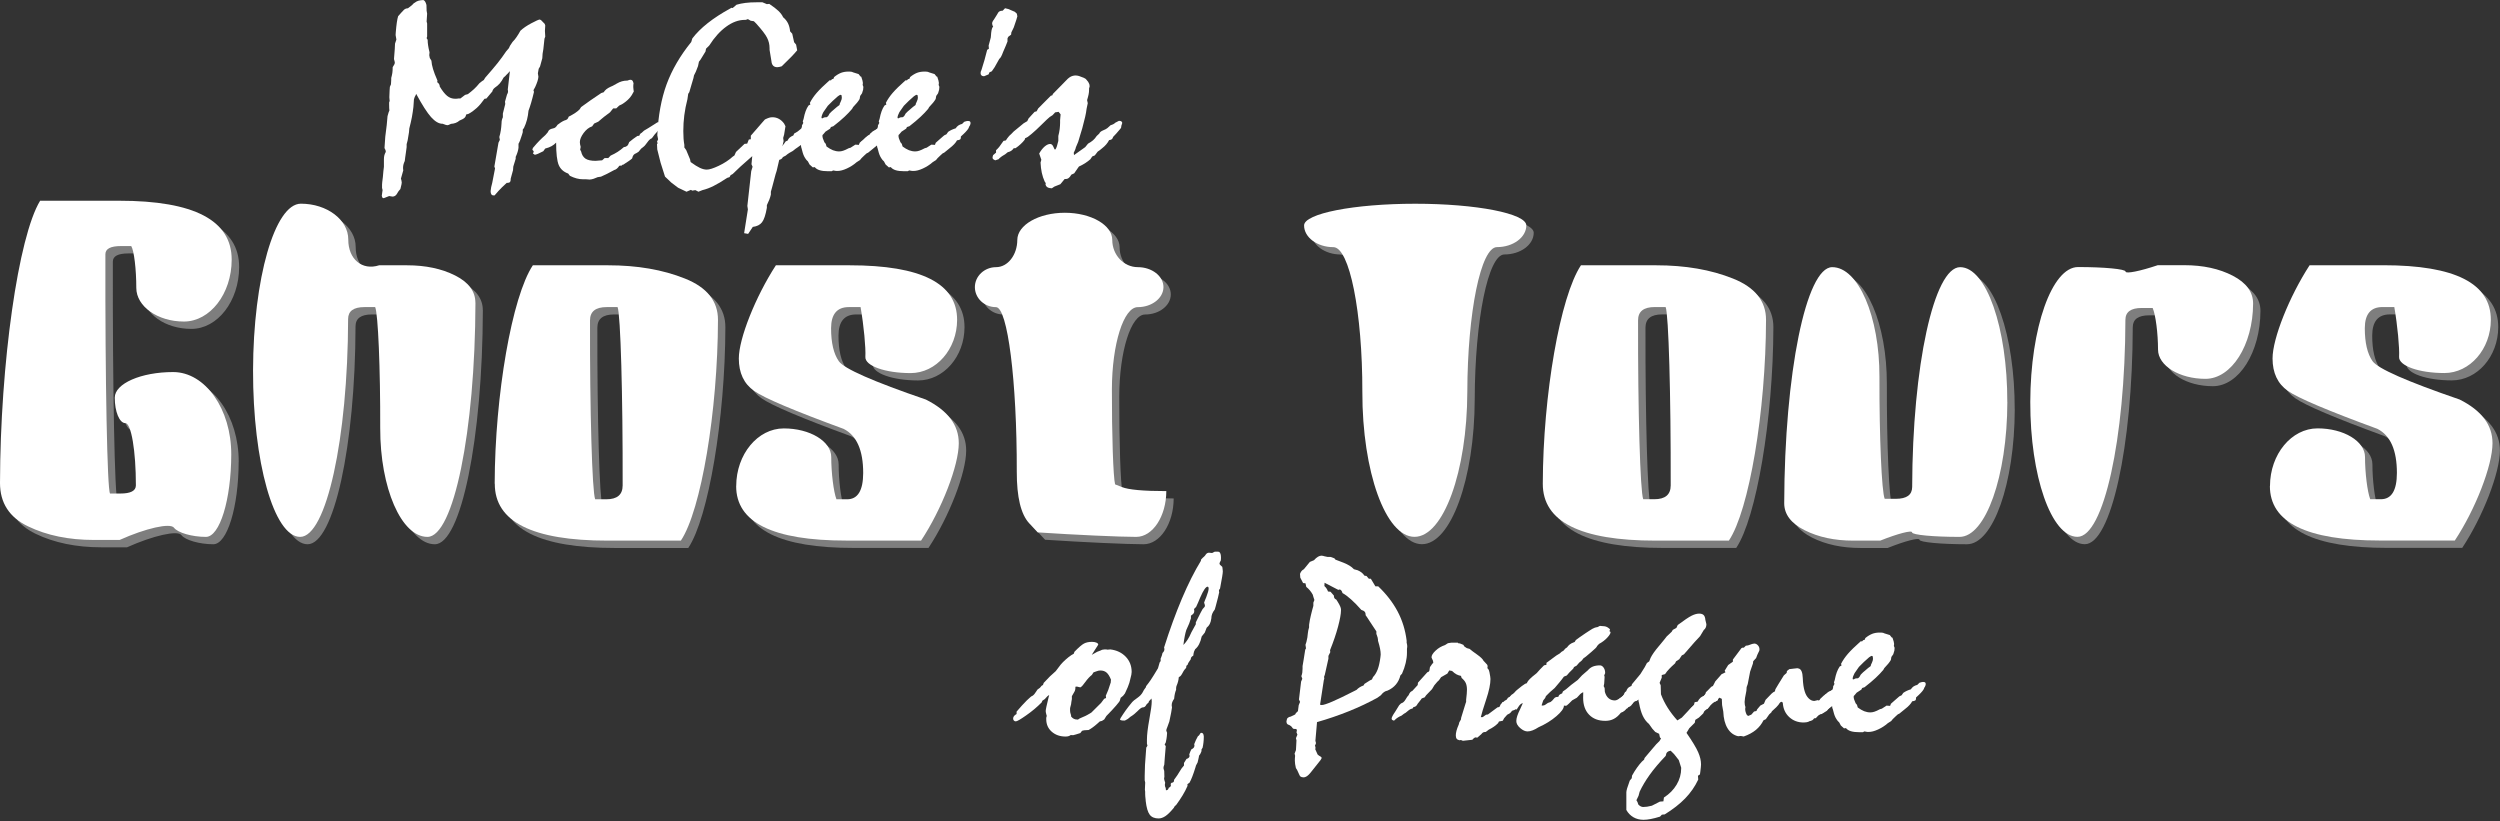 <svg width="204" height="67" viewBox="0 0 204 67" fill="none" xmlns="http://www.w3.org/2000/svg">
<rect x="0" y="0" width="204" height="67" fill="#333333" stroke="none"/>
<g clip-path="url(#clip0_0_501)">
<g opacity="0.37">
<path d="M19.475 37.681C19.467 41.384 18.535 44.411 17.408 44.411C16.281 44.411 15.107 44.073 14.801 43.663C14.495 43.253 12.5 43.701 10.365 44.66H8.264C6.214 44.66 4.428 44.292 2.897 43.553C1.365 42.813 0.604 41.634 0.608 40.015C0.63 30.254 2.106 19.889 3.883 16.981H10.335C16.46 16.981 19.522 18.587 19.514 21.796C19.509 24.569 17.753 26.838 15.613 26.838C13.474 26.838 11.73 25.6 11.73 24.091C11.73 22.582 11.547 21.043 11.318 20.68H10.476C9.633 20.68 9.212 20.899 9.208 21.343C9.187 31.721 9.357 40.505 9.587 40.873H10.429C11.271 40.873 11.692 40.653 11.696 40.209C11.7 37.415 11.318 35.128 10.837 35.128C10.357 35.128 9.969 34.19 9.974 33.044C9.978 31.898 12.117 30.96 14.737 30.96C17.357 30.96 19.488 33.987 19.479 37.69L19.475 37.681Z" fill="white"/>
<path d="M39.401 25.3C39.376 35.813 37.615 44.411 35.484 44.411C33.353 44.411 31.618 40.416 31.631 35.538C31.643 30.66 31.456 26.213 31.218 25.659H30.346C29.457 25.659 29.015 25.98 29.011 26.627C28.989 36.409 27.229 44.411 25.098 44.411C22.967 44.411 21.236 38.294 21.253 30.816C21.27 23.338 23.027 17.222 25.157 17.222C27.288 17.222 29.028 18.536 29.023 20.143C29.019 21.749 30.151 22.696 31.541 22.248H33.817C35.335 22.248 36.645 22.527 37.747 23.081C38.848 23.639 39.397 24.378 39.397 25.3H39.401Z" fill="white"/>
<path d="M40.97 40.07C40.987 32.824 42.386 24.801 44.084 22.248H50.229C52.602 22.248 54.691 22.607 56.494 23.33C58.297 24.049 59.195 25.177 59.191 26.703C59.173 34.16 57.808 42.264 56.162 44.715H50.182C44.037 44.715 40.97 43.168 40.979 40.07H40.97ZM51.407 40.222C51.424 32.807 51.237 26.255 50.995 25.659H50.106C49.2 25.659 48.745 26.018 48.745 26.741C48.728 34.156 48.919 40.725 49.166 41.342H50.072C50.961 41.342 51.403 40.97 51.407 40.222Z" fill="white"/>
<path d="M60.679 40.26C60.683 37.673 62.431 35.559 64.562 35.559C66.693 35.559 68.433 36.608 68.433 37.893C68.433 39.178 68.624 40.729 68.858 41.342H69.73C70.602 41.342 71.035 40.628 71.04 39.199C71.04 37.343 70.512 36.138 69.445 35.597C65.409 34.118 62.971 33.086 62.138 32.499C61.304 31.911 60.892 31.028 60.892 29.852C60.892 28.225 62.257 24.805 63.916 22.248H69.934C75.786 22.248 78.712 23.732 78.704 26.703C78.7 29.092 76.994 31.045 74.914 31.045C72.834 31.045 71.176 30.453 71.218 29.726C71.261 28.999 71.091 27.172 70.827 25.659H69.866C68.905 25.659 68.424 26.234 68.42 27.384C68.42 28.572 68.628 29.468 69.053 30.076C69.479 30.685 71.844 31.725 76.156 33.205C77.947 34.101 78.844 35.289 78.84 36.768C78.84 38.582 77.453 42.158 75.765 44.711H69.649C63.66 44.711 60.666 43.227 60.675 40.256L60.679 40.26Z" fill="white"/>
<path d="M95.772 40.674C95.767 42.728 94.662 44.411 93.317 44.411C91.974 44.411 88.354 44.246 85.279 44.043L84.594 43.312C83.905 42.581 83.565 41.169 83.569 39.085C83.586 31.7 82.821 25.663 81.872 25.663C80.924 25.663 80.15 24.928 80.15 24.032C80.15 23.136 80.928 22.4 81.881 22.4C82.834 22.4 83.608 21.402 83.612 20.181C83.616 18.959 85.36 17.961 87.491 17.961C89.622 17.961 91.361 18.959 91.361 20.181C91.361 21.402 92.297 22.4 93.449 22.4C94.602 22.4 95.542 23.136 95.538 24.032C95.533 24.928 94.593 25.663 93.441 25.663C92.288 25.663 91.34 28.673 91.331 32.355C91.323 36.037 91.438 39.533 91.591 40.124L92.144 40.344C92.697 40.564 93.904 40.674 95.772 40.674Z" fill="white"/>
<path d="M125.152 18.993C125.152 19.969 124.072 20.764 122.757 20.764C121.443 20.764 120.354 26.082 120.337 32.583C120.32 39.085 118.385 44.407 116.029 44.407C113.673 44.407 111.759 39.089 111.772 32.587C111.784 26.086 110.721 20.768 109.407 20.768C108.093 20.768 107.017 19.969 107.017 18.997C107.017 18.025 111.1 17.226 116.088 17.226C121.077 17.226 125.152 18.025 125.152 18.997V18.993Z" fill="white"/>
<path d="M126.492 40.065C126.509 32.82 127.908 24.797 129.605 22.244H135.746C138.12 22.244 140.208 22.603 142.011 23.326C143.815 24.044 144.712 25.173 144.708 26.699C144.691 34.156 143.325 42.259 141.675 44.711H135.695C129.554 44.711 126.483 43.164 126.492 40.065ZM136.933 40.218C136.95 32.803 136.763 26.251 136.521 25.655H135.632C134.726 25.655 134.271 26.014 134.271 26.737C134.254 34.152 134.445 40.721 134.692 41.338H135.598C136.487 41.338 136.929 40.966 136.933 40.218Z" fill="white"/>
<path d="M164.404 33.403C164.391 39.457 162.635 44.411 160.504 44.411C158.373 44.411 156.629 44.246 156.629 44.043C156.629 43.84 155.46 44.145 154.031 44.715H151.832C150.305 44.715 148.986 44.432 147.868 43.87C146.753 43.307 146.196 42.572 146.196 41.663C146.222 31.07 147.983 22.4 150.113 22.4C152.244 22.4 153.979 26.428 153.967 31.349C153.954 36.269 154.15 40.75 154.396 41.304H155.302C156.191 41.304 156.633 40.983 156.638 40.336C156.659 30.47 158.42 22.4 160.551 22.4C162.681 22.4 164.412 27.354 164.4 33.407L164.404 33.403Z" fill="white"/>
<path d="M184.453 25.372C184.445 28.749 182.697 31.514 180.566 31.514C178.435 31.514 176.695 30.44 176.695 29.125C176.695 27.811 176.5 26.285 176.257 25.731H175.368C174.48 25.731 174.037 26.052 174.033 26.699C174.012 36.438 172.251 44.407 170.12 44.407C167.989 44.407 166.258 39.452 166.271 33.399C166.284 27.346 168.04 22.391 170.171 22.391C172.302 22.391 174.046 22.556 174.046 22.759C174.046 22.962 175.228 22.73 176.674 22.239H178.83C180.37 22.239 181.693 22.527 182.799 23.102C183.904 23.677 184.453 24.433 184.453 25.367V25.372Z" fill="white"/>
<path d="M185.835 40.256C185.839 37.669 187.587 35.555 189.718 35.555C191.849 35.555 193.589 36.603 193.589 37.888C193.589 39.173 193.78 40.725 194.014 41.338H194.882C195.753 41.338 196.187 40.623 196.191 39.195C196.191 37.335 195.664 36.134 194.597 35.593C190.56 34.114 188.123 33.082 187.29 32.495C186.456 31.907 186.044 31.023 186.044 29.848C186.044 28.221 187.409 24.801 189.068 22.244H195.086C200.938 22.244 203.864 23.727 203.856 26.699C203.851 29.087 202.146 31.04 200.066 31.04C197.986 31.04 196.328 30.449 196.37 29.721C196.413 28.994 196.243 27.168 195.979 25.655H195.018C194.056 25.655 193.576 26.23 193.572 27.38C193.572 28.567 193.78 29.464 194.205 30.072C194.631 30.677 197 31.721 201.308 33.2C203.099 34.097 203.996 35.285 203.992 36.764C203.992 38.578 202.605 42.154 200.917 44.707H194.801C188.812 44.707 185.818 43.223 185.827 40.251L185.835 40.256Z" fill="white"/>
</g>
<path d="M18.871 37.081C18.863 40.784 17.931 43.81 16.804 43.81C15.677 43.81 14.503 43.472 14.197 43.062C13.891 42.652 11.896 43.1 9.761 44.06H7.66C5.61 44.06 3.824 43.692 2.292 42.952C0.757 42.213 0 41.033 0 39.414C0.021 29.654 1.497 19.289 3.275 16.38H9.727C15.851 16.38 18.913 17.987 18.905 21.195C18.901 23.968 17.144 26.238 15.005 26.238C12.866 26.238 11.122 25 11.122 23.491C11.122 21.981 10.939 20.443 10.709 20.079H9.867C9.025 20.079 8.604 20.299 8.6 20.743C8.579 31.12 8.749 39.905 8.978 40.272H9.82C10.662 40.272 11.084 40.053 11.088 39.609C11.092 36.815 10.709 34.528 10.229 34.528C9.748 34.528 9.361 33.589 9.365 32.444C9.37 31.298 11.509 30.36 14.129 30.36C16.749 30.36 18.88 33.386 18.871 37.089V37.081Z" fill="white"/>
<path d="M38.797 24.7C38.771 35.212 37.01 43.81 34.879 43.81C32.749 43.81 31.013 39.816 31.026 34.938C31.039 30.059 30.852 25.613 30.614 25.059H29.742C28.853 25.059 28.41 25.38 28.406 26.027C28.385 35.809 26.624 43.81 24.493 43.81C22.363 43.81 20.631 37.694 20.649 30.216C20.666 22.738 22.422 16.621 24.553 16.621C26.684 16.621 28.423 17.936 28.419 19.542C28.415 21.149 29.546 22.096 30.937 21.648H33.212C34.731 21.648 36.041 21.926 37.142 22.48C38.244 23.038 38.792 23.778 38.792 24.7H38.797Z" fill="white"/>
<path d="M40.366 39.469C40.383 32.224 41.782 24.201 43.48 21.648H49.625C51.998 21.648 54.087 22.007 55.89 22.73C57.693 23.448 58.591 24.577 58.587 26.103C58.569 33.56 57.204 41.663 55.558 44.115H49.578C43.433 44.115 40.366 42.568 40.375 39.469H40.366ZM50.808 39.621C50.825 32.207 50.637 25.655 50.395 25.059H49.506C48.6 25.059 48.145 25.418 48.145 26.141C48.128 33.555 48.319 40.124 48.566 40.742H49.472C50.361 40.742 50.803 40.37 50.808 39.621Z" fill="white"/>
<path d="M60.075 39.66C60.079 37.072 61.827 34.959 63.958 34.959C66.089 34.959 67.829 36.007 67.829 37.292C67.829 38.577 68.02 40.129 68.254 40.742H69.126C69.998 40.742 70.431 40.027 70.436 38.598C70.436 36.743 69.908 35.538 68.841 34.997C64.805 33.517 62.367 32.486 61.534 31.898C60.7 31.311 60.288 30.427 60.288 29.252C60.288 27.625 61.653 24.205 63.312 21.648H69.33C75.182 21.648 78.108 23.131 78.1 26.103C78.096 28.491 76.39 30.444 74.31 30.444C72.23 30.444 70.572 29.852 70.614 29.125C70.657 28.398 70.487 26.572 70.223 25.059H69.262C68.301 25.059 67.82 25.634 67.816 26.784C67.816 27.971 68.024 28.867 68.449 29.476C68.875 30.085 71.24 31.125 75.552 32.604C77.343 33.501 78.24 34.688 78.236 36.168C78.236 37.981 76.849 41.557 75.161 44.111H69.045C63.056 44.111 60.062 42.627 60.071 39.655L60.075 39.66Z" fill="white"/>
<path d="M95.171 40.074C95.167 42.128 94.061 43.81 92.717 43.81C91.373 43.81 87.754 43.646 84.679 43.443L83.994 42.712C83.305 41.98 82.965 40.568 82.969 38.484C82.986 31.099 82.221 25.063 81.272 25.063C80.324 25.063 79.55 24.328 79.55 23.431C79.55 22.535 80.328 21.8 81.281 21.8C82.234 21.8 83.008 20.802 83.012 19.58C83.016 18.359 84.76 17.361 86.891 17.361C89.022 17.361 90.761 18.359 90.761 19.58C90.761 20.802 91.697 21.8 92.849 21.8C94.002 21.8 94.942 22.535 94.938 23.431C94.933 24.328 93.993 25.063 92.841 25.063C91.688 25.063 90.74 28.073 90.731 31.755C90.723 35.437 90.838 38.932 90.991 39.524L91.544 39.744C92.097 39.964 93.304 40.074 95.171 40.074Z" fill="white"/>
<path d="M124.548 18.392C124.548 19.369 123.468 20.164 122.153 20.164C120.839 20.164 119.75 25.481 119.733 31.983C119.716 38.484 117.781 43.806 115.425 43.806C113.069 43.806 111.155 38.489 111.168 31.987C111.18 25.486 110.117 20.168 108.803 20.168C107.489 20.168 106.413 19.369 106.413 18.397C106.413 17.424 110.496 16.625 115.484 16.625C120.473 16.625 124.548 17.424 124.548 18.397V18.392Z" fill="white"/>
<path d="M125.892 39.469C125.909 32.224 127.308 24.201 129.005 21.648H135.146C137.52 21.648 139.608 22.007 141.411 22.73C143.214 23.448 144.112 24.577 144.108 26.103C144.091 33.56 142.725 41.663 141.075 44.115H135.095C128.954 44.115 125.883 42.568 125.892 39.469ZM136.329 39.617C136.346 32.203 136.159 25.651 135.916 25.055H135.027C134.121 25.055 133.666 25.414 133.666 26.137C133.649 33.551 133.841 40.12 134.087 40.737H134.993C135.882 40.737 136.324 40.365 136.329 39.617Z" fill="white"/>
<path d="M163.8 32.803C163.787 38.856 162.031 43.81 159.9 43.81C157.769 43.81 156.025 43.646 156.025 43.443C156.025 43.24 154.856 43.544 153.426 44.115H151.228C149.701 44.115 148.382 43.832 147.264 43.269C146.149 42.707 145.592 41.972 145.592 41.063C145.618 30.47 147.379 21.8 149.509 21.8C151.64 21.8 153.375 25.828 153.363 30.748C153.35 35.669 153.546 40.15 153.792 40.703H154.698C155.587 40.703 156.029 40.382 156.034 39.736C156.055 29.869 157.816 21.8 159.947 21.8C162.077 21.8 163.808 26.754 163.796 32.807L163.8 32.803Z" fill="white"/>
<path d="M183.853 24.771C183.844 28.149 182.096 30.913 179.966 30.913C177.835 30.913 176.095 29.84 176.095 28.525C176.095 27.21 175.9 25.684 175.657 25.131H174.768C173.879 25.131 173.437 25.452 173.433 26.099C173.412 35.838 171.651 43.806 169.52 43.806C167.389 43.806 165.658 38.852 165.671 32.799C165.684 26.745 167.44 21.791 169.571 21.791C171.702 21.791 173.446 21.956 173.446 22.159C173.446 22.362 174.628 22.129 176.074 21.639H178.23C179.77 21.639 181.093 21.926 182.199 22.501C183.304 23.076 183.853 23.833 183.853 24.767V24.771Z" fill="white"/>
<path d="M185.231 39.655C185.235 37.068 186.983 34.955 189.114 34.955C191.245 34.955 192.985 36.003 192.985 37.288C192.985 38.573 193.176 40.124 193.41 40.737H194.278C195.149 40.737 195.583 40.023 195.587 38.594C195.587 36.734 195.06 35.534 193.993 34.993C189.956 33.513 187.519 32.482 186.686 31.894C185.852 31.307 185.44 30.423 185.44 29.248C185.44 27.62 186.805 24.201 188.464 21.643H194.482C200.334 21.643 203.26 23.127 203.252 26.099C203.247 28.487 201.542 30.44 199.462 30.44C197.382 30.44 195.724 29.848 195.766 29.121C195.809 28.394 195.639 26.568 195.375 25.055H194.414C193.452 25.055 192.972 25.63 192.968 26.779C192.968 27.967 193.176 28.863 193.601 29.472C194.027 30.076 196.396 31.121 200.704 32.6C202.495 33.496 203.392 34.684 203.388 36.164C203.388 37.977 202.001 41.553 200.313 44.106H194.197C188.208 44.106 185.214 42.623 185.223 39.651L185.231 39.655Z" fill="white"/>
<path d="M41.268 6.176L41.093 6.328C41 6.514 40.893 6.675 40.783 6.806C40.668 6.937 40.536 7.051 40.383 7.152C40.324 7.195 40.277 7.245 40.243 7.3C40.204 7.355 40.183 7.406 40.179 7.457L39.69 8.04L39.537 8.061C39.324 8.366 39.116 8.615 38.903 8.809C38.69 9.004 38.469 9.164 38.239 9.287L38.031 9.35C38.023 9.452 37.984 9.536 37.912 9.608C37.84 9.68 37.699 9.756 37.499 9.837C37.397 9.925 37.291 9.989 37.176 10.031C37.061 10.073 36.938 10.099 36.802 10.107C36.708 10.149 36.64 10.179 36.602 10.196C36.564 10.209 36.526 10.217 36.5 10.217C36.479 10.217 36.436 10.209 36.377 10.192C36.313 10.175 36.228 10.141 36.121 10.099H36.1C35.811 10.099 35.501 9.917 35.177 9.558C34.854 9.198 34.45 8.564 33.961 7.66L33.918 7.769L33.842 7.909L33.778 8.103L33.735 8.721C33.706 8.987 33.663 9.266 33.612 9.553C33.557 9.841 33.484 10.154 33.399 10.483C33.391 10.598 33.382 10.699 33.374 10.788C33.361 10.877 33.348 10.948 33.336 11.016C33.314 11.189 33.289 11.337 33.263 11.456C33.238 11.574 33.212 11.68 33.182 11.764V12.001L33.119 12.466C33.106 12.576 33.085 12.703 33.063 12.855C33.042 13.007 33.029 13.1 33.029 13.138C32.987 13.227 32.953 13.316 32.927 13.409C32.902 13.502 32.889 13.595 32.889 13.692C32.889 13.751 32.889 13.789 32.893 13.814C32.893 13.84 32.902 13.865 32.91 13.886L32.715 14.579L32.757 14.71C32.757 14.74 32.757 14.774 32.77 14.808C32.779 14.846 32.783 14.867 32.783 14.871C32.783 14.913 32.779 14.968 32.766 15.027C32.753 15.091 32.723 15.222 32.672 15.425L32.553 15.564C32.515 15.607 32.468 15.678 32.413 15.78C32.319 15.953 32.192 16.042 32.03 16.042C31.987 16.042 31.915 16.029 31.822 16.008C31.8 16.008 31.779 16.008 31.758 15.996L31.375 16.148C31.354 16.156 31.337 16.16 31.32 16.165C31.307 16.165 31.294 16.169 31.286 16.169C31.235 16.169 31.196 16.131 31.175 16.05C31.162 16.012 31.154 15.987 31.154 15.974L31.218 15.509L31.175 15.336V15.066C31.175 15.023 31.179 14.951 31.192 14.85C31.205 14.748 31.218 14.613 31.243 14.44C31.256 14.237 31.273 14.076 31.286 13.954C31.298 13.831 31.315 13.717 31.328 13.607V12.99C31.328 12.867 31.341 12.758 31.366 12.665C31.392 12.572 31.43 12.479 31.481 12.394L31.46 12.255L31.375 12.081L31.439 11.151L31.558 10.196L31.622 9.481L31.711 9.169L31.775 9.016C31.766 8.957 31.762 8.894 31.758 8.822C31.753 8.75 31.753 8.653 31.753 8.53V8.357L31.796 8.239C31.796 8.218 31.796 8.171 31.783 8.103C31.775 8.036 31.77 7.981 31.77 7.934C31.77 7.846 31.779 7.664 31.792 7.381C31.805 7.25 31.813 7.152 31.813 7.089L31.902 6.882L31.924 6.514V6.362C31.966 6.218 31.996 6.079 32.017 5.939C32.034 5.804 32.043 5.652 32.043 5.483C32.106 5.39 32.153 5.313 32.179 5.254C32.204 5.195 32.217 5.149 32.217 5.115C32.217 5.094 32.213 5.06 32.2 5.013C32.187 4.967 32.175 4.899 32.149 4.815L32.213 4.003L32.234 3.559L32.345 3.225L32.281 2.857C32.289 2.807 32.294 2.739 32.294 2.65C32.345 2.016 32.408 1.572 32.489 1.319C32.583 1.209 32.668 1.116 32.74 1.036C32.812 0.955 32.885 0.879 32.957 0.807C33 0.765 33.051 0.731 33.106 0.71C33.161 0.689 33.221 0.676 33.285 0.676C33.438 0.566 33.544 0.486 33.608 0.427C33.667 0.368 33.727 0.313 33.778 0.254L33.867 0.211H33.855C33.948 0.139 34.046 0.089 34.148 0.059C34.25 0.03 34.373 0.013 34.518 0.004C34.578 0.004 34.629 0.042 34.68 0.114C34.731 0.186 34.769 0.283 34.799 0.406L34.812 0.871L34.854 1.12L34.812 1.758L34.854 1.919V2.98L34.812 3.111L34.897 3.251C34.897 3.39 34.909 3.534 34.931 3.686C34.952 3.838 34.99 4.033 35.05 4.269L35.028 4.506L35.071 4.734L35.203 4.95C35.215 5.161 35.262 5.385 35.335 5.631C35.407 5.876 35.526 6.189 35.696 6.573L35.675 6.704C35.739 6.747 35.79 6.801 35.828 6.861C35.866 6.92 35.883 6.987 35.883 7.059C36.096 7.414 36.296 7.668 36.487 7.824C36.679 7.981 36.895 8.057 37.134 8.057C37.206 8.057 37.261 8.057 37.295 8.053C37.334 8.053 37.363 8.044 37.393 8.036H37.568L37.95 7.744L38.18 7.681C38.354 7.55 38.52 7.414 38.678 7.271C38.835 7.127 38.98 6.966 39.12 6.793L39.337 6.62L39.477 6.531L39.588 6.345C40.009 5.867 40.349 5.466 40.613 5.136C40.872 4.806 41.102 4.493 41.297 4.198L41.527 3.927L41.616 3.733L41.825 3.42C41.94 3.306 42.05 3.175 42.152 3.022C42.254 2.874 42.361 2.701 42.467 2.507C42.693 2.295 42.99 2.092 43.364 1.894C43.739 1.695 43.964 1.594 44.045 1.594C44.058 1.606 44.092 1.623 44.143 1.636L44.449 1.949L44.492 2.08C44.492 2.122 44.492 2.194 44.479 2.295C44.47 2.397 44.466 2.473 44.466 2.524C44.466 2.574 44.466 2.65 44.479 2.756C44.487 2.862 44.492 2.938 44.492 2.989L44.428 3.162L44.338 4.007C44.309 4.143 44.287 4.269 44.275 4.388C44.262 4.502 44.253 4.624 44.253 4.747L44.066 5.428L43.956 5.614L43.892 5.981L43.934 6.265C43.926 6.375 43.9 6.493 43.858 6.628C43.815 6.763 43.752 6.92 43.671 7.102L43.53 7.359L43.573 7.499C43.488 7.858 43.407 8.158 43.339 8.391C43.271 8.628 43.199 8.839 43.126 9.033C43.105 9.287 43.062 9.532 43.003 9.769C42.939 10.006 42.858 10.23 42.756 10.441L42.658 10.572V10.779C42.646 10.822 42.624 10.889 42.603 10.974C42.48 11.371 42.382 11.625 42.31 11.73V12.056C42.297 12.17 42.271 12.284 42.237 12.398C42.203 12.512 42.152 12.648 42.08 12.804V12.956L41.884 13.595L41.863 13.886L41.676 14.567C41.676 14.698 41.659 14.791 41.621 14.841C41.582 14.896 41.514 14.922 41.412 14.922H41.349C41.204 15.053 41.076 15.171 40.962 15.285C40.847 15.399 40.753 15.497 40.672 15.585L40.358 15.945H40.273C40.192 15.945 40.132 15.915 40.094 15.856C40.056 15.797 40.034 15.717 40.034 15.607C40.034 15.594 40.038 15.547 40.051 15.471C40.064 15.395 40.073 15.332 40.077 15.281L40.166 14.922L40.396 13.742L40.34 13.59L40.676 11.642L40.787 11.413L40.745 11.177C40.796 11.012 40.834 10.838 40.864 10.657C40.893 10.475 40.915 10.272 40.927 10.04C40.927 9.951 40.936 9.87 40.953 9.794C40.97 9.718 41 9.646 41.034 9.57V9.266L41.229 8.484L41.208 8.298L41.37 7.723C41.4 7.672 41.421 7.626 41.434 7.588C41.446 7.55 41.455 7.516 41.455 7.486C41.455 7.448 41.455 7.419 41.451 7.393C41.451 7.368 41.442 7.343 41.434 7.313L41.608 5.808L41.587 5.829C41.463 5.973 41.357 6.083 41.272 6.155L41.268 6.176Z" fill="white"/>
<path d="M49.638 12.893L49.825 12.698C50.038 12.605 50.229 12.5 50.403 12.39C50.578 12.28 50.743 12.149 50.905 12.005C51.016 11.997 51.105 11.963 51.173 11.904C51.241 11.845 51.296 11.739 51.343 11.595C51.454 11.502 51.56 11.413 51.671 11.333C51.781 11.253 51.892 11.172 52.007 11.096L52.168 11.075C52.19 11.012 52.215 10.961 52.245 10.923C52.275 10.885 52.313 10.86 52.364 10.834L52.551 10.661L52.9 10.454C53.083 10.344 53.253 10.238 53.419 10.128C53.58 10.018 53.67 9.968 53.687 9.968C53.729 9.968 53.767 9.98 53.797 10.006C53.827 10.031 53.84 10.061 53.84 10.099C53.84 10.12 53.823 10.154 53.785 10.196C53.746 10.238 53.729 10.285 53.729 10.327C53.729 10.34 53.738 10.373 53.75 10.42C53.763 10.466 53.772 10.5 53.772 10.521C53.772 10.564 53.725 10.636 53.636 10.733C53.546 10.83 53.47 10.915 53.41 10.986L53.193 11.278C53.061 11.329 52.934 11.447 52.806 11.637C52.679 11.823 52.568 11.946 52.474 12.005L52.385 12.081L52.33 12.115C52.292 12.157 52.253 12.208 52.207 12.263C52.16 12.318 52.126 12.36 52.105 12.386L51.93 12.495C51.828 12.534 51.752 12.58 51.7 12.643C51.649 12.707 51.611 12.8 51.581 12.931C51.509 12.994 51.42 13.066 51.313 13.138C51.207 13.21 51.054 13.311 50.85 13.442H50.786L50.743 13.506L50.535 13.527C50.475 13.62 50.412 13.7 50.339 13.759C50.267 13.819 50.195 13.857 50.123 13.873C49.918 13.988 49.727 14.089 49.548 14.178C49.37 14.267 49.2 14.343 49.042 14.415L48.77 14.457C48.66 14.508 48.549 14.55 48.438 14.588C48.324 14.626 48.217 14.647 48.115 14.651L47.83 14.63H47.592C47.405 14.63 47.222 14.605 47.047 14.558C46.873 14.512 46.69 14.44 46.503 14.347L46.363 14.161C45.993 14.03 45.738 13.802 45.593 13.468C45.453 13.134 45.38 12.525 45.38 11.637C45.27 11.752 45.146 11.849 45.01 11.925C44.874 12.001 44.7 12.069 44.487 12.123L44.334 12.339C44.138 12.441 43.994 12.512 43.896 12.55C43.802 12.588 43.717 12.618 43.645 12.631L43.483 12.521C43.505 12.483 43.522 12.453 43.535 12.428C43.547 12.402 43.551 12.377 43.551 12.356C43.551 12.348 43.543 12.335 43.53 12.318C43.517 12.301 43.488 12.267 43.441 12.225L43.483 12.073C43.483 12.073 43.522 12.035 43.569 11.976C43.845 11.642 44.155 11.325 44.504 11.02L44.691 10.805L44.755 10.686C44.768 10.657 44.793 10.627 44.827 10.602C44.861 10.572 44.913 10.543 44.985 10.517L45.138 10.475C45.202 10.466 45.261 10.441 45.316 10.399C45.372 10.357 45.431 10.285 45.495 10.183C45.576 10.12 45.661 10.056 45.759 9.993C45.852 9.934 45.946 9.879 46.044 9.837C46.159 9.807 46.244 9.773 46.291 9.727C46.337 9.684 46.376 9.617 46.405 9.52C46.631 9.405 46.814 9.3 46.95 9.207C47.086 9.114 47.205 9.021 47.298 8.923L47.418 8.737C47.651 8.564 47.902 8.382 48.179 8.192C48.455 8.002 48.749 7.799 49.063 7.592L49.259 7.529C49.319 7.436 49.391 7.355 49.476 7.283C49.561 7.216 49.676 7.148 49.812 7.085C49.893 7.064 50.067 6.971 50.339 6.814C50.612 6.653 50.888 6.577 51.16 6.577H51.194C51.267 6.548 51.318 6.531 51.352 6.522C51.386 6.514 51.416 6.51 51.445 6.51C51.509 6.51 51.56 6.531 51.598 6.569C51.637 6.607 51.666 6.683 51.696 6.793C51.688 6.844 51.683 6.894 51.679 6.945C51.679 6.996 51.675 7.051 51.675 7.106C51.675 7.148 51.683 7.224 51.696 7.334C51.705 7.385 51.709 7.427 51.718 7.465C51.615 7.681 51.488 7.875 51.335 8.04C51.182 8.205 50.99 8.361 50.756 8.505L50.527 8.615L50.288 8.843H50.038L49.774 9.169C49.591 9.3 49.425 9.427 49.268 9.549C49.11 9.672 48.961 9.799 48.817 9.93L48.481 10.082L48.319 10.31C48.056 10.395 47.826 10.581 47.622 10.855C47.418 11.134 47.316 11.38 47.316 11.599C47.316 11.65 47.32 11.709 47.333 11.773C47.345 11.836 47.358 11.908 47.383 11.988L47.341 12.216L47.418 12.356C47.477 12.631 47.596 12.825 47.779 12.948C47.962 13.066 48.234 13.125 48.596 13.125C48.634 13.125 48.715 13.117 48.847 13.104C48.978 13.091 49.072 13.083 49.132 13.083L49.34 12.897H49.646L49.638 12.893Z" fill="white"/>
<path d="M61.07 19.09L60.721 19.027L61.028 17.086L60.985 16.803L61.3 13.967L61.41 13.607L61.321 13.4L61.385 12.741C61.347 12.77 61.291 12.821 61.211 12.893C60.649 13.375 60.173 13.815 59.782 14.203L59.62 14.292L59.531 14.453L59.335 14.516C58.914 14.799 58.548 15.015 58.233 15.171C57.923 15.328 57.617 15.442 57.319 15.514L56.992 15.645L56.741 15.514L56.49 15.556L56.379 15.493L56.018 15.645L55.333 15.319L54.776 14.897L54.265 14.411L53.904 13.273L53.632 12.191L53.61 11.747L53.674 11.684L53.61 11.574L53.7 11.367L53.636 11.033C53.708 9.444 53.963 8.057 54.397 6.873C54.835 5.69 55.503 4.54 56.405 3.428L56.494 3.137C57.14 2.283 58.17 1.471 59.578 0.698L59.688 0.634L59.786 0.655L60.101 0.385C60.318 0.321 60.56 0.271 60.824 0.237C61.087 0.203 61.402 0.186 61.768 0.186H62.214L62.576 0.338L62.772 0.317C63.108 0.541 63.358 0.736 63.529 0.9C63.699 1.065 63.826 1.234 63.903 1.408C64.077 1.551 64.209 1.716 64.303 1.907C64.392 2.092 64.451 2.312 64.473 2.557L64.647 2.752L64.8 3.445L64.962 3.64L65.051 4.105C64.817 4.392 64.409 4.819 63.818 5.381L63.775 5.415C63.694 5.436 63.626 5.453 63.575 5.466C63.52 5.478 63.469 5.483 63.418 5.483C63.278 5.483 63.171 5.44 63.09 5.36C63.01 5.276 62.963 5.157 62.95 4.997L62.797 4.067V3.936C62.797 3.631 62.729 3.344 62.589 3.073C62.453 2.803 62.155 2.418 61.704 1.919L61.517 1.733L61.257 1.691L61.028 1.56L60.853 1.623H60.764C60.271 1.623 59.769 1.805 59.267 2.169C58.765 2.532 58.297 3.048 57.876 3.712L57.612 3.974L57.57 4.202L57.166 4.861L57.034 5.035L56.958 5.394C56.885 5.597 56.826 5.749 56.779 5.855C56.732 5.96 56.681 6.058 56.63 6.151L56.587 6.366C56.536 6.539 56.473 6.755 56.396 7.009C56.32 7.267 56.273 7.436 56.247 7.524L56.158 7.655L56.094 8.099C55.979 8.539 55.894 8.974 55.839 9.401C55.784 9.828 55.758 10.259 55.758 10.703C55.758 10.936 55.767 11.143 55.779 11.325C55.792 11.511 55.818 11.675 55.843 11.828V12.035L55.996 12.25L56.311 13.007L56.354 13.223C56.66 13.447 56.915 13.607 57.115 13.7C57.319 13.793 57.502 13.84 57.672 13.84C57.885 13.84 58.208 13.738 58.646 13.531C59.084 13.324 59.471 13.075 59.794 12.779L59.926 12.69L60.058 12.398L60.756 11.739L60.972 11.718L61.104 11.384L61.266 11.363V11.071C61.491 10.805 61.798 10.454 62.18 10.018C62.291 9.896 62.367 9.807 62.419 9.748C62.55 9.684 62.661 9.638 62.755 9.608C62.848 9.579 62.942 9.566 63.027 9.566C63.214 9.566 63.392 9.608 63.554 9.697C63.716 9.786 63.86 9.913 63.984 10.086L64.094 10.302L63.984 10.982L63.907 11.253L63.941 11.515L63.376 13.941L63.286 14.225L63.001 15.298L62.903 15.645V15.873C62.874 16.008 62.831 16.152 62.772 16.3C62.712 16.448 62.648 16.596 62.576 16.74V16.955C62.474 17.539 62.342 17.936 62.176 18.143C62.014 18.35 61.764 18.473 61.428 18.515L61.045 19.09H61.07Z" fill="white"/>
<path d="M65.379 12.035L65.357 11.828L65.072 12.035L64.911 12.145L64.694 12.318C64.562 12.39 64.468 12.445 64.409 12.479C64.349 12.517 64.298 12.55 64.247 12.588L64.115 12.698L63.886 12.817C63.847 12.897 63.796 12.956 63.728 12.994C63.66 13.032 63.55 13.053 63.397 13.053C63.324 13.045 63.282 13.032 63.265 13.015C63.252 12.998 63.235 12.944 63.222 12.859C63.235 12.758 63.26 12.686 63.299 12.635C63.337 12.588 63.397 12.542 63.486 12.5V12.271C63.558 12.208 63.63 12.136 63.703 12.056C63.775 11.975 63.86 11.878 63.954 11.764L64.115 11.536L64.268 11.472C64.311 11.371 64.366 11.291 64.439 11.227C64.507 11.168 64.609 11.105 64.74 11.05L64.804 10.898L65.098 10.724L65.349 10.517C65.37 10.504 65.387 10.479 65.404 10.445C65.417 10.411 65.43 10.373 65.438 10.323V10.238L65.549 10.031L65.506 9.9L65.57 9.714C65.621 9.456 65.676 9.24 65.74 9.071C65.8 8.902 65.88 8.75 65.974 8.611L66.127 8.526L66.085 8.395C66.229 8.112 66.416 7.841 66.642 7.579C66.867 7.317 67.216 6.975 67.688 6.556H67.807L67.892 6.459L68.003 6.438L68.066 6.286C68.262 6.125 68.449 6.015 68.628 5.943C68.806 5.876 69.002 5.842 69.21 5.842C69.291 5.842 69.351 5.842 69.398 5.846C69.44 5.846 69.483 5.854 69.517 5.863L69.615 5.905L70.061 6.045L70.214 6.239L70.278 6.26C70.321 6.374 70.355 6.476 70.376 6.565C70.397 6.653 70.41 6.713 70.41 6.751C70.41 6.793 70.41 6.831 70.406 6.861C70.406 6.89 70.397 6.911 70.389 6.924L70.452 7.085L70.431 7.321L70.342 7.613L70.189 7.829L70.146 8.078C70.087 8.179 70.019 8.281 69.934 8.382C69.849 8.484 69.742 8.602 69.61 8.742L69.534 8.881C69.359 9.092 69.151 9.308 68.913 9.532C68.675 9.756 68.368 10.014 67.998 10.302L67.803 10.365L67.739 10.496L67.356 10.745L67.195 10.94C67.165 10.961 67.144 10.982 67.131 11.003C67.118 11.024 67.109 11.046 67.109 11.067C67.109 11.139 67.122 11.214 67.148 11.299C67.173 11.384 67.216 11.485 67.271 11.608L67.382 11.739L67.445 11.954C67.628 12.09 67.803 12.191 67.969 12.259C68.135 12.322 68.305 12.356 68.471 12.356C68.573 12.356 68.683 12.339 68.798 12.301C68.913 12.267 69.066 12.195 69.257 12.094L69.41 12.052L69.793 11.802L70.087 11.823L70.15 11.65C70.172 11.629 70.261 11.549 70.418 11.413C70.576 11.278 70.716 11.151 70.84 11.046L71.027 10.957L71.159 10.762C71.252 10.699 71.35 10.64 71.452 10.593C71.554 10.547 71.665 10.504 71.779 10.471C71.839 10.378 71.907 10.302 71.992 10.242C72.077 10.183 72.179 10.141 72.302 10.111L72.477 9.938C72.537 9.917 72.592 9.9 72.647 9.887C72.702 9.875 72.741 9.87 72.762 9.87C72.851 9.87 72.911 9.883 72.941 9.908C72.975 9.934 72.992 9.98 72.992 10.044C72.992 10.086 72.979 10.137 72.957 10.192C72.936 10.246 72.911 10.293 72.881 10.327L72.826 10.466C72.775 10.555 72.702 10.648 72.6 10.754C72.502 10.86 72.371 10.986 72.201 11.139V11.202C72.201 11.291 72.179 11.35 72.137 11.379C72.094 11.413 72.009 11.434 71.886 11.451C71.792 11.646 71.584 11.866 71.265 12.111C71.163 12.191 71.082 12.254 71.027 12.305L70.84 12.457L70.72 12.512C70.669 12.555 70.614 12.605 70.55 12.665C70.487 12.724 70.406 12.8 70.304 12.901L70.172 13.062L69.9 13.235C69.661 13.447 69.393 13.616 69.1 13.751C68.806 13.886 68.551 13.95 68.343 13.95H68.232L67.981 13.907L67.871 13.971H67.556C67.288 13.971 67.063 13.945 66.884 13.89C66.706 13.835 66.574 13.751 66.484 13.637L66.323 13.658L66.059 13.421L65.927 13.172L65.808 13.053C65.736 12.96 65.676 12.867 65.629 12.779C65.583 12.69 65.54 12.584 65.506 12.47L65.387 12.026L65.379 12.035ZM68.33 8.699L68.504 8.568C68.504 8.509 68.534 8.425 68.598 8.306C68.658 8.192 68.692 8.07 68.692 7.947C68.683 7.845 68.679 7.786 68.67 7.774C68.662 7.761 68.636 7.748 68.594 7.74H68.551L68.377 7.85L67.952 8.23L67.548 8.632L67.186 9.152C67.144 9.232 67.105 9.312 67.076 9.397C67.046 9.481 67.033 9.549 67.033 9.608C67.033 9.621 67.037 9.634 67.05 9.642C67.063 9.65 67.071 9.655 67.076 9.655C67.097 9.655 67.118 9.655 67.139 9.642C67.16 9.634 67.195 9.617 67.237 9.587C67.275 9.579 67.305 9.574 67.335 9.57C67.365 9.57 67.394 9.566 67.433 9.566C67.445 9.566 67.467 9.562 67.488 9.549C67.509 9.536 67.543 9.507 67.586 9.456L67.696 9.262L67.884 9.076L68.33 8.695V8.699Z" fill="white"/>
<path d="M71.58 12.035L71.558 11.828L71.273 12.035L71.112 12.145L70.895 12.318C70.763 12.39 70.669 12.445 70.61 12.479C70.55 12.517 70.499 12.55 70.448 12.588L70.317 12.698L70.087 12.817C70.049 12.897 69.998 12.956 69.93 12.994C69.861 13.032 69.751 13.053 69.598 13.053C69.525 13.045 69.483 13.032 69.466 13.015C69.453 12.998 69.436 12.944 69.423 12.859C69.436 12.758 69.462 12.686 69.5 12.635C69.538 12.588 69.598 12.542 69.687 12.5V12.271C69.759 12.208 69.832 12.136 69.904 12.056C69.976 11.975 70.061 11.878 70.155 11.764L70.317 11.536L70.47 11.472C70.512 11.371 70.567 11.291 70.64 11.227C70.708 11.168 70.81 11.105 70.942 11.05L71.005 10.898L71.299 10.724L71.55 10.517C71.571 10.504 71.588 10.479 71.605 10.445C71.618 10.411 71.631 10.373 71.639 10.323V10.238L71.75 10.031L71.707 9.9L71.771 9.714C71.822 9.456 71.877 9.24 71.941 9.071C72.001 8.902 72.082 8.75 72.175 8.611L72.328 8.526L72.286 8.395C72.43 8.112 72.617 7.841 72.843 7.579C73.068 7.317 73.417 6.975 73.889 6.556H74.008L74.093 6.459L74.204 6.438L74.268 6.286C74.463 6.125 74.65 6.015 74.829 5.943C75.008 5.876 75.203 5.842 75.412 5.842C75.493 5.842 75.552 5.842 75.599 5.846C75.641 5.846 75.684 5.854 75.718 5.863L75.816 5.905L76.262 6.045L76.415 6.239L76.479 6.26C76.522 6.374 76.556 6.476 76.577 6.565C76.598 6.653 76.611 6.713 76.611 6.751C76.611 6.793 76.611 6.831 76.607 6.861C76.607 6.89 76.598 6.911 76.59 6.924L76.654 7.085L76.632 7.321L76.547 7.613L76.394 7.829L76.352 8.078C76.292 8.179 76.224 8.281 76.139 8.382C76.054 8.484 75.948 8.602 75.816 8.742L75.739 8.881C75.565 9.092 75.356 9.308 75.118 9.532C74.88 9.756 74.574 10.014 74.204 10.302L74.008 10.365L73.944 10.496L73.562 10.745L73.4 10.94C73.37 10.961 73.349 10.982 73.336 11.003C73.323 11.024 73.315 11.046 73.315 11.067C73.315 11.139 73.328 11.214 73.353 11.299C73.379 11.384 73.421 11.485 73.477 11.608L73.587 11.739L73.651 11.954C73.834 12.09 74.008 12.191 74.174 12.259C74.34 12.322 74.51 12.356 74.676 12.356C74.778 12.356 74.889 12.339 75.003 12.301C75.118 12.267 75.271 12.195 75.463 12.094L75.616 12.052L75.999 11.802L76.292 11.823L76.356 11.65C76.377 11.629 76.466 11.549 76.624 11.413C76.781 11.278 76.922 11.151 77.045 11.046L77.232 10.957L77.364 10.762C77.457 10.699 77.555 10.64 77.657 10.593C77.759 10.547 77.87 10.504 77.985 10.471C78.044 10.378 78.112 10.302 78.198 10.242C78.283 10.183 78.385 10.141 78.508 10.111L78.682 9.938C78.742 9.917 78.797 9.9 78.853 9.887C78.908 9.875 78.946 9.87 78.967 9.87C79.057 9.87 79.116 9.883 79.146 9.908C79.18 9.934 79.197 9.98 79.197 10.044C79.197 10.086 79.184 10.137 79.163 10.192C79.142 10.246 79.116 10.293 79.086 10.327L79.031 10.466C78.98 10.555 78.908 10.648 78.806 10.754C78.708 10.86 78.576 10.986 78.406 11.139V11.202C78.406 11.291 78.385 11.35 78.342 11.379C78.3 11.413 78.215 11.434 78.091 11.451C77.998 11.646 77.789 11.866 77.47 12.111C77.368 12.191 77.287 12.254 77.232 12.305L77.045 12.457L76.926 12.512C76.875 12.555 76.82 12.605 76.756 12.665C76.696 12.724 76.611 12.8 76.509 12.901L76.377 13.062L76.105 13.235C75.867 13.447 75.599 13.616 75.305 13.751C75.012 13.886 74.757 13.95 74.548 13.95H74.438L74.187 13.907L74.076 13.971H73.761C73.494 13.971 73.268 13.945 73.09 13.89C72.911 13.835 72.779 13.751 72.69 13.637L72.528 13.658L72.264 13.421L72.133 13.172L72.013 13.053C71.941 12.96 71.882 12.867 71.835 12.779C71.788 12.69 71.746 12.584 71.712 12.47L71.592 12.026L71.58 12.035ZM74.536 8.699L74.71 8.568C74.71 8.509 74.74 8.425 74.803 8.306C74.863 8.192 74.897 8.07 74.897 7.947C74.889 7.845 74.884 7.786 74.876 7.774C74.867 7.761 74.842 7.748 74.799 7.74H74.757L74.582 7.85L74.157 8.23L73.753 8.632L73.391 9.152C73.349 9.232 73.311 9.312 73.281 9.397C73.251 9.481 73.238 9.549 73.238 9.608C73.238 9.621 73.243 9.634 73.255 9.642C73.268 9.65 73.277 9.655 73.281 9.655C73.302 9.655 73.323 9.655 73.345 9.642C73.366 9.634 73.4 9.617 73.442 9.587C73.481 9.579 73.511 9.574 73.54 9.57C73.57 9.57 73.6 9.566 73.638 9.566C73.651 9.566 73.672 9.562 73.694 9.549C73.715 9.536 73.749 9.507 73.791 9.456L73.902 9.262L74.089 9.076L74.536 8.695V8.699Z" fill="white"/>
<path d="M81.825 0.867L82.012 0.672L82.276 0.736L82.812 0.964L82.974 1.116L83.016 1.332L82.931 1.623L82.723 2.24L82.527 2.642L82.506 2.828L82.276 3.001L82.212 3.132V3.382L82.08 3.716C82.016 3.847 81.94 4.024 81.851 4.248C81.736 4.565 81.634 4.751 81.544 4.802L81.162 5.483L80.932 5.817L80.736 5.905L80.673 6.066L80.311 6.218H80.269C80.196 6.218 80.137 6.197 80.09 6.155C80.043 6.112 80.018 6.058 80.018 5.994C80.018 5.922 80.022 5.867 80.035 5.833C80.047 5.795 80.06 5.757 80.086 5.715L80.337 4.891L80.553 4.067L80.694 3.978L80.673 3.716L80.847 3.065C80.847 3.035 80.847 2.993 80.86 2.934C80.881 2.557 80.928 2.321 81 2.219L81.043 2.156C81.021 2.135 81 2.101 80.983 2.054C80.966 2.008 80.957 1.961 80.957 1.919C80.957 1.868 80.97 1.818 80.996 1.763C81.021 1.708 81.055 1.657 81.098 1.606L81.362 1.184C81.421 1.061 81.481 0.976 81.549 0.934C81.612 0.892 81.71 0.871 81.834 0.871L81.825 0.867Z" fill="white"/>
<path d="M82.884 12.081L82.82 12.102L82.736 12.081C82.663 12.183 82.587 12.259 82.51 12.309C82.433 12.36 82.34 12.398 82.234 12.419L82.017 12.593L81.8 12.724C81.778 12.736 81.749 12.762 81.71 12.787C81.6 12.867 81.523 12.935 81.481 12.994L81.209 13.083C81.115 13.041 81.055 13.003 81.03 12.973C81.004 12.944 80.992 12.905 80.992 12.855C80.992 12.834 80.992 12.804 81.004 12.774C81.013 12.741 81.022 12.703 81.038 12.66L81.277 12.453V12.259C81.379 12.166 81.464 12.077 81.532 11.992C81.6 11.908 81.664 11.819 81.723 11.726L81.885 11.498L82.081 11.456C82.144 11.346 82.217 11.248 82.289 11.164C82.361 11.075 82.433 11.003 82.506 10.948L82.714 10.733L83.531 10.061L83.824 9.887L83.935 9.659L84.424 9.126L84.586 9.084L84.717 8.847L85.742 7.816L85.874 7.774L85.917 7.664L86.81 6.755C87.035 6.501 87.214 6.341 87.346 6.269C87.478 6.197 87.618 6.159 87.771 6.159C87.852 6.159 87.941 6.172 88.043 6.201C88.145 6.231 88.281 6.282 88.447 6.353L88.6 6.442L88.796 6.679C88.839 6.751 88.868 6.814 88.89 6.869C88.907 6.924 88.915 6.975 88.915 7.026C88.915 7.038 88.915 7.064 88.903 7.097C88.894 7.131 88.885 7.173 88.868 7.22V7.33C88.868 7.452 88.856 7.579 88.83 7.702C88.805 7.829 88.762 7.985 88.707 8.171L88.762 8.42L88.664 8.885C88.643 9.08 88.605 9.296 88.549 9.536C88.494 9.773 88.418 10.082 88.316 10.458L88.175 10.923L87.98 11.574L87.792 12.018C87.78 12.09 87.754 12.166 87.72 12.246C87.686 12.326 87.652 12.398 87.618 12.462L87.639 12.656L88.554 12.005L88.783 11.722C88.945 11.633 89.081 11.544 89.192 11.447C89.302 11.35 89.404 11.232 89.489 11.096L89.698 10.902C89.74 10.792 89.847 10.707 90.008 10.64C90.17 10.576 90.289 10.513 90.361 10.454L90.625 10.217C90.706 10.196 90.774 10.166 90.838 10.137C90.901 10.103 90.957 10.065 91.008 10.014L91.301 9.862H91.344C91.416 9.862 91.471 9.879 91.514 9.913C91.552 9.946 91.573 9.989 91.573 10.035C91.565 10.065 91.556 10.094 91.548 10.128C91.535 10.162 91.522 10.196 91.51 10.23L91.476 10.437C91.454 10.466 91.416 10.513 91.365 10.576C91.169 10.813 90.991 11.012 90.829 11.172C90.808 11.257 90.774 11.32 90.727 11.358C90.68 11.396 90.604 11.422 90.502 11.434C90.378 11.68 90.187 11.904 89.923 12.107C89.834 12.17 89.774 12.221 89.736 12.259L89.575 12.369L89.336 12.681L89.128 12.766L88.975 12.994C88.851 13.104 88.715 13.206 88.567 13.303C88.418 13.4 88.243 13.497 88.039 13.59L87.788 13.95L87.656 14.144L87.418 14.254C87.346 14.385 87.273 14.478 87.201 14.529C87.129 14.584 87.052 14.609 86.972 14.609H86.874L86.525 15.032L86.036 15.226L85.828 15.366L85.653 15.345C85.559 15.332 85.483 15.298 85.428 15.252C85.372 15.205 85.334 15.137 85.313 15.053L85.334 14.943L85.245 14.812C85.143 14.588 85.066 14.351 85.011 14.098C84.956 13.844 84.922 13.565 84.909 13.265L84.973 13.037L84.798 12.529C84.934 12.284 85.083 12.094 85.245 11.954C85.406 11.819 85.555 11.747 85.691 11.747C85.806 11.747 85.9 11.832 85.964 11.997C86.002 12.085 86.027 12.149 86.053 12.191H86.129C86.172 12.119 86.21 12.03 86.244 11.929C86.278 11.828 86.317 11.684 86.359 11.498V11.096C86.41 10.902 86.448 10.712 86.47 10.534C86.491 10.352 86.504 10.179 86.504 10.014V9.799L86.546 9.334L86.385 9.126L86.1 9.169L85.891 9.397L85.653 9.549C85.53 9.651 85.309 9.858 84.994 10.171C84.679 10.483 84.407 10.737 84.181 10.923L83.867 11.172L83.65 11.282L83.616 11.401C83.522 11.523 83.416 11.642 83.293 11.752C83.174 11.866 83.037 11.976 82.884 12.081Z" fill="white"/>
<path d="M84.99 57.325C84.628 57.693 84.212 58.043 83.744 58.369C83.276 58.699 82.991 58.864 82.889 58.864C82.829 58.864 82.778 58.842 82.736 58.8C82.693 58.758 82.672 58.703 82.672 58.639C82.672 58.568 82.693 58.5 82.736 58.441C82.778 58.382 82.85 58.318 82.953 58.263V58.069C83.259 57.709 83.54 57.401 83.79 57.151C84.046 56.902 84.199 56.779 84.25 56.779C84.352 56.716 84.458 56.589 84.564 56.412C84.603 56.352 84.628 56.306 84.654 56.272L84.862 56.12L84.994 55.959L85.105 55.896L85.168 55.723L85.679 55.19L86.147 54.767L86.551 54.235C86.674 54.091 86.81 53.952 86.955 53.825C87.099 53.694 87.257 53.571 87.423 53.457L87.618 53.347L87.674 53.186C88.022 52.827 88.286 52.599 88.46 52.51C88.635 52.421 88.847 52.375 89.103 52.375C89.247 52.375 89.371 52.396 89.468 52.438C89.566 52.48 89.617 52.531 89.617 52.59C89.617 52.611 89.553 52.717 89.421 52.912C89.29 53.102 89.179 53.279 89.086 53.436L89.532 53.186L89.817 53.077C89.868 53.047 89.919 53.026 89.974 53.013C90.03 53 90.089 52.992 90.153 52.992C90.213 52.992 90.255 52.992 90.289 52.996C90.323 52.996 90.353 53.005 90.383 53.013L90.6 52.992C91.123 53.055 91.544 53.258 91.863 53.592C92.182 53.926 92.343 54.34 92.343 54.835C92.343 54.856 92.343 54.89 92.331 54.936C92.322 54.983 92.318 55.025 92.318 55.059L92.199 55.545L92.156 55.718L92.024 56.078L91.795 56.585L91.642 56.779L91.446 56.94L91.382 57.156C91.382 57.198 91.28 57.337 91.076 57.574C90.872 57.811 90.608 58.094 90.281 58.424L90.106 58.707L89.919 58.825L89.745 58.868L89.528 59.062C89.404 59.172 89.285 59.269 89.166 59.354C89.052 59.438 88.937 59.51 88.83 59.569L88.469 59.59L88.294 59.633L88.154 59.819C88.052 59.857 87.933 59.891 87.801 59.929C87.665 59.967 87.588 59.988 87.567 59.992L87.371 59.979C87.329 60.017 87.269 60.043 87.201 60.068C87.133 60.089 87.053 60.102 86.955 60.102C86.495 60.102 86.121 59.971 85.819 59.705C85.522 59.443 85.373 59.1 85.373 58.682V58.572L85.415 58.42C85.402 58.377 85.385 58.327 85.373 58.267C85.343 58.157 85.33 58.077 85.33 58.018C85.33 57.908 85.407 57.545 85.56 56.923L85.615 56.708L85.462 56.818L85.254 57.046L85.058 57.177L84.994 57.329L84.99 57.325ZM87.465 56.813V57.042L87.423 57.278L87.401 57.464L87.338 57.701C87.329 57.722 87.325 57.752 87.32 57.781C87.32 57.815 87.316 57.862 87.316 57.929C87.316 58.018 87.325 58.094 87.338 58.162C87.35 58.229 87.376 58.301 87.401 58.373V58.462C87.461 58.534 87.512 58.584 87.563 58.618C87.614 58.652 87.678 58.678 87.75 58.699L87.959 58.72C88.022 58.661 88.146 58.597 88.329 58.525C88.511 58.453 88.647 58.386 88.741 58.331L89.056 58.145L89.851 57.354L90.102 57.02L90.255 56.957L90.234 56.771L90.298 56.619C90.37 56.488 90.476 56.205 90.612 55.761L90.634 55.706L90.655 55.456C90.54 55.173 90.417 54.979 90.285 54.873C90.153 54.763 89.987 54.712 89.783 54.712C89.732 54.712 89.681 54.717 89.63 54.729C89.579 54.742 89.524 54.755 89.468 54.78L89.23 54.865L89.098 55.072C88.915 55.211 88.737 55.406 88.558 55.655C88.379 55.909 88.248 56.052 88.158 56.09L87.886 56.027C87.827 56.027 87.793 56.027 87.776 56.031C87.763 56.031 87.754 56.04 87.754 56.048C87.754 56.141 87.75 56.217 87.737 56.272C87.725 56.327 87.712 56.374 87.686 56.42L87.457 56.822L87.465 56.813Z" fill="white"/>
<path d="M96.839 61.928C96.928 61.89 96.988 61.852 97.017 61.814C97.052 61.776 97.069 61.729 97.069 61.679C97.069 61.666 97.069 61.645 97.056 61.624C97.047 61.603 97.043 61.586 97.043 61.569C97.043 61.56 97.043 61.548 97.056 61.526C97.115 61.353 97.166 61.226 97.217 61.146C97.302 61.108 97.366 61.066 97.409 61.011C97.447 60.956 97.468 60.897 97.468 60.833C97.456 60.774 97.447 60.74 97.447 60.723C97.49 60.609 97.536 60.495 97.587 60.389C97.638 60.279 97.694 60.178 97.749 60.077C97.813 60.047 97.864 59.992 97.902 59.916C97.94 59.836 97.979 59.798 98.021 59.798C98.085 59.798 98.136 59.819 98.17 59.869C98.204 59.916 98.221 59.992 98.23 60.102C98.23 60.267 98.221 60.427 98.204 60.58C98.187 60.732 98.162 60.876 98.132 61.015L98.043 61.154V61.285C98.034 61.315 98.025 61.349 98.008 61.383C97.996 61.417 97.97 61.471 97.932 61.543L97.843 61.662L97.821 61.793C97.813 61.814 97.8 61.873 97.783 61.966C97.766 62.059 97.745 62.144 97.724 62.215L97.592 62.465C97.583 62.495 97.57 62.545 97.549 62.617C97.366 63.209 97.205 63.627 97.06 63.873C97.047 63.885 97.022 63.902 96.996 63.915C96.924 63.957 96.886 63.999 96.886 64.033C96.886 64.063 96.894 64.092 96.907 64.118C96.792 64.384 96.656 64.646 96.499 64.904C96.341 65.162 96.167 65.424 95.971 65.69C95.933 65.711 95.903 65.741 95.873 65.771C95.844 65.804 95.814 65.851 95.784 65.918C95.508 66.252 95.278 66.477 95.091 66.599C94.904 66.722 94.721 66.785 94.542 66.785C94.215 66.785 93.972 66.684 93.819 66.481C93.662 66.278 93.551 65.902 93.487 65.344V65.289C93.458 65.056 93.445 64.891 93.445 64.79V64.604L93.424 64.431C93.424 64.35 93.424 64.245 93.436 64.118C93.445 63.987 93.449 63.902 93.449 63.856L93.407 63.67V63.31C93.407 63.036 93.415 62.74 93.432 62.418C93.449 62.097 93.483 61.628 93.534 61.007L93.632 60.854L93.59 60.681V60.347C93.59 59.971 93.653 59.421 93.785 58.699C93.917 57.976 93.981 57.498 93.981 57.257C93.981 57.223 93.981 57.181 93.977 57.135C93.977 57.088 93.968 57.041 93.96 56.999L93.743 57.236V57.299L93.555 57.485C93.513 57.57 93.466 57.633 93.415 57.671C93.364 57.709 93.305 57.726 93.228 57.726C93.139 57.739 93.003 57.84 92.82 58.031C92.632 58.217 92.445 58.369 92.246 58.487L92.037 58.66C92.016 58.673 91.978 58.699 91.927 58.724C91.846 58.775 91.79 58.8 91.752 58.8C91.629 58.8 91.54 58.791 91.48 58.775C91.42 58.758 91.391 58.732 91.391 58.703C91.391 58.673 91.467 58.542 91.62 58.314C91.773 58.081 91.931 57.857 92.101 57.642L92.394 57.282C92.454 57.211 92.59 57.096 92.807 56.949C93.024 56.796 93.177 56.631 93.266 56.45C93.296 56.386 93.33 56.319 93.377 56.255C93.419 56.192 93.466 56.128 93.509 56.069L93.521 55.993C93.645 55.841 93.772 55.668 93.909 55.469C94.045 55.27 94.236 54.958 94.491 54.531L94.632 54.044C94.661 54.023 94.683 53.994 94.695 53.964C94.708 53.93 94.716 53.901 94.716 53.871C94.716 53.85 94.716 53.833 94.712 53.816C94.712 53.803 94.704 53.791 94.695 53.782C94.746 53.66 94.78 53.562 94.806 53.495C94.827 53.427 94.844 53.355 94.861 53.283C94.912 53.233 94.951 53.186 94.976 53.136C95.001 53.089 95.014 53.038 95.014 52.979C95.014 52.941 95.014 52.916 95.001 52.89C94.993 52.869 94.989 52.852 94.989 52.835C95.452 51.369 95.941 50.037 96.448 48.837C96.958 47.636 97.473 46.613 97.996 45.759V45.717C97.996 45.666 98.043 45.603 98.136 45.522C98.225 45.45 98.289 45.387 98.332 45.336C98.34 45.328 98.353 45.307 98.374 45.273C98.447 45.159 98.54 45.1 98.659 45.1C98.672 45.1 98.71 45.1 98.761 45.112C98.817 45.121 98.863 45.125 98.91 45.125L99.127 45.015H99.335C99.357 45.015 99.382 45.015 99.408 45.019C99.433 45.019 99.459 45.028 99.489 45.036C99.54 45.078 99.578 45.138 99.599 45.214C99.62 45.29 99.633 45.391 99.633 45.522L99.62 45.73C99.62 45.73 99.603 45.768 99.586 45.793C99.535 45.886 99.51 45.954 99.51 45.987C99.51 46.047 99.578 46.127 99.718 46.237L99.74 46.258C99.74 46.288 99.748 46.338 99.761 46.41C99.773 46.524 99.782 46.596 99.782 46.626C99.782 46.769 99.71 47.218 99.565 47.97L99.552 48.033C99.523 48.063 99.501 48.088 99.489 48.114C99.476 48.139 99.467 48.169 99.467 48.207C99.467 48.236 99.467 48.257 99.472 48.27C99.472 48.283 99.48 48.3 99.489 48.312C99.446 48.536 99.352 48.921 99.204 49.462C99.174 49.585 99.148 49.673 99.127 49.733C99.025 49.864 98.953 49.986 98.91 50.1C98.868 50.215 98.846 50.337 98.846 50.46C98.817 50.654 98.774 50.811 98.715 50.92C98.655 51.035 98.574 51.132 98.463 51.221L98.31 51.622L98.059 51.935C98.008 52.18 97.936 52.392 97.847 52.565C97.757 52.738 97.647 52.878 97.524 52.975L97.434 53.169C97.421 53.22 97.409 53.271 97.396 53.326C97.383 53.381 97.375 53.44 97.371 53.503C97.29 53.546 97.234 53.592 97.209 53.634C97.179 53.677 97.166 53.732 97.166 53.795C97.085 53.905 97.026 53.994 96.988 54.061C96.949 54.129 96.92 54.192 96.907 54.252L96.809 54.328L96.788 54.501C96.707 54.581 96.639 54.662 96.588 54.746C96.533 54.831 96.486 54.919 96.439 55.012C96.397 55.084 96.354 55.139 96.32 55.173C96.282 55.207 96.239 55.236 96.188 55.262C96.18 55.376 96.163 55.49 96.133 55.604C96.103 55.718 96.065 55.828 96.014 55.947C96.005 55.964 96.001 55.98 95.993 56.002C95.98 56.052 95.971 56.095 95.971 56.133V56.285C95.929 56.386 95.895 56.496 95.869 56.614C95.844 56.733 95.822 56.868 95.81 57.02C95.746 57.109 95.695 57.194 95.661 57.282C95.627 57.367 95.61 57.46 95.61 57.553C95.61 57.574 95.61 57.604 95.623 57.646C95.631 57.684 95.635 57.714 95.635 57.726C95.605 57.959 95.542 58.305 95.44 58.766C95.427 58.825 95.418 58.859 95.418 58.876C95.38 58.999 95.329 59.138 95.265 59.299C95.201 59.459 95.167 59.557 95.167 59.59C95.167 59.603 95.172 59.629 95.184 59.662C95.197 59.696 95.21 59.738 95.235 59.798C95.223 60.013 95.206 60.182 95.184 60.296C95.167 60.41 95.146 60.508 95.125 60.588L95.035 60.749L95.125 60.888C95.087 61.298 95.061 61.611 95.048 61.814C95.035 62.021 95.019 62.211 95.006 62.393C94.984 62.452 94.968 62.503 94.955 62.55C94.942 62.596 94.938 62.638 94.938 62.672C94.946 62.71 94.951 62.74 94.959 62.769C94.968 62.799 94.98 62.845 95.001 62.909L95.014 63.386C95.014 63.408 95.014 63.429 95.001 63.45C94.993 63.471 94.989 63.488 94.989 63.492C94.989 63.534 94.993 63.581 95.006 63.632C95.019 63.682 95.04 63.763 95.078 63.868C95.078 63.881 95.078 63.911 95.065 63.953C95.057 63.995 95.052 64.025 95.052 64.042C95.052 64.092 95.057 64.139 95.07 64.177C95.082 64.215 95.095 64.253 95.121 64.291L95.142 64.486C95.206 64.486 95.257 64.469 95.295 64.435C95.333 64.401 95.355 64.35 95.371 64.278C95.431 64.257 95.474 64.228 95.503 64.19C95.533 64.156 95.546 64.118 95.546 64.08C95.533 64.029 95.525 63.991 95.525 63.97L95.588 63.881C95.678 63.868 95.733 63.843 95.763 63.809C95.793 63.775 95.805 63.716 95.805 63.632C95.959 63.437 96.146 63.15 96.371 62.778L96.426 62.693L96.613 62.465V62.258L96.83 61.911L96.839 61.928ZM96.554 52.641C96.677 52.518 96.792 52.375 96.903 52.206C97.013 52.041 97.115 51.838 97.217 51.597L97.579 50.937V50.785C97.617 50.713 97.664 50.608 97.732 50.472C97.915 50.105 98.047 49.843 98.136 49.695C98.217 49.614 98.268 49.559 98.289 49.526C98.31 49.492 98.323 49.458 98.323 49.424C98.323 49.407 98.319 49.382 98.306 49.335C98.293 49.293 98.281 49.238 98.255 49.175C98.289 49.065 98.349 48.917 98.43 48.731C98.561 48.393 98.625 48.156 98.625 48.025C98.625 47.974 98.617 47.936 98.6 47.911C98.583 47.885 98.561 47.873 98.54 47.873C98.395 47.873 98.196 48.164 97.94 48.752C97.809 49.069 97.698 49.327 97.604 49.521L97.43 49.695C97.439 49.724 97.443 49.75 97.447 49.771C97.447 49.792 97.451 49.826 97.451 49.868C97.451 49.94 97.434 50.003 97.396 50.054C97.358 50.105 97.285 50.164 97.179 50.24V50.456C97.141 50.587 97.094 50.726 97.039 50.874C96.979 51.022 96.903 51.2 96.801 51.411C96.758 51.55 96.716 51.707 96.681 51.889C96.643 52.07 96.605 52.324 96.562 52.645L96.554 52.641Z" fill="white"/>
<path d="M107.467 58.948L107.336 60.453C107.348 60.504 107.361 60.541 107.37 60.571C107.378 60.601 107.382 60.622 107.382 60.635C107.382 60.664 107.361 60.723 107.319 60.808C107.31 60.825 107.306 60.837 107.297 60.85C107.31 60.88 107.323 60.905 107.331 60.93C107.34 60.956 107.344 60.981 107.344 61.002C107.344 61.032 107.344 61.053 107.34 61.074C107.34 61.091 107.331 61.112 107.323 61.133L107.518 61.569C107.561 61.602 107.599 61.636 107.633 61.662C107.667 61.687 107.71 61.712 107.769 61.742C107.791 61.755 107.812 61.776 107.829 61.801C107.846 61.827 107.854 61.843 107.854 61.852C107.854 61.86 107.842 61.877 107.82 61.911C107.799 61.945 107.782 61.979 107.765 62.013L106.957 63.031C106.846 63.171 106.744 63.268 106.651 63.336C106.557 63.399 106.459 63.433 106.357 63.433C106.255 63.424 106.183 63.407 106.132 63.374C106.085 63.34 106.047 63.285 106.017 63.205L105.843 62.824L105.745 62.672C105.715 62.558 105.694 62.448 105.681 62.346C105.668 62.245 105.66 62.156 105.66 62.076C105.66 62.004 105.66 61.937 105.664 61.877C105.664 61.814 105.673 61.746 105.681 61.666L105.639 61.493L105.749 61.209C105.749 61.159 105.758 61.036 105.77 60.842C105.783 60.647 105.792 60.504 105.792 60.41L105.749 60.237L105.868 59.946L105.792 59.751C105.8 59.73 105.804 59.705 105.813 59.675C105.821 59.645 105.826 59.616 105.826 59.586C105.817 59.544 105.804 59.514 105.787 59.502C105.77 59.489 105.736 59.48 105.685 59.48H105.622C105.583 59.48 105.554 59.472 105.528 59.459C105.502 59.447 105.477 59.417 105.447 59.371L105.358 59.261C105.298 59.218 105.252 59.185 105.218 59.168C105.179 59.151 105.137 59.134 105.086 59.117C105.043 59.083 105.013 59.045 104.996 59.007C104.984 58.969 104.975 58.935 104.975 58.897C104.975 58.867 104.975 58.846 104.979 58.825C104.979 58.808 104.988 58.791 104.996 58.775C104.996 58.694 105.026 58.627 105.086 58.576C105.145 58.521 105.222 58.487 105.324 58.474L105.685 58.301L105.749 58.183L105.911 58.031L105.975 57.544L106.085 57.274L105.996 57.079L106.17 55.617L106.268 55.389L106.191 55.173C106.226 55.08 106.251 54.983 106.268 54.881C106.281 54.78 106.289 54.67 106.289 54.547V54.353C106.298 54.294 106.328 54.112 106.383 53.799C106.438 53.491 106.481 53.228 106.506 53.017L106.57 52.907L106.527 52.615C106.557 52.544 106.583 52.463 106.604 52.379C106.625 52.29 106.651 52.172 106.681 52.02C106.702 51.855 106.715 51.732 106.723 51.656C106.732 51.58 106.74 51.508 106.757 51.432L106.821 51.195V50.988C106.855 50.726 106.906 50.468 106.97 50.202C107.034 49.94 107.097 49.682 107.17 49.437V49.175L107.255 48.959C107.225 48.874 107.199 48.794 107.178 48.727C107.157 48.659 107.14 48.591 107.123 48.528C107.059 48.405 106.978 48.291 106.889 48.181C106.8 48.071 106.698 47.974 106.591 47.89L106.527 47.598L106.332 47.577L106.102 47.133L106.081 46.828C106.115 46.736 106.157 46.66 106.204 46.6C106.251 46.541 106.315 46.49 106.396 46.448L106.885 45.852L107.221 45.713C107.336 45.581 107.446 45.489 107.548 45.429C107.65 45.37 107.748 45.341 107.842 45.341C107.863 45.341 107.905 45.349 107.974 45.362C108.003 45.37 108.025 45.379 108.037 45.383L108.331 45.446H108.569L108.884 45.556L108.973 45.666L109.628 45.916C109.824 45.996 109.989 46.076 110.126 46.161C110.262 46.245 110.377 46.338 110.479 46.448L110.785 46.533C110.9 46.583 111.006 46.642 111.095 46.71C111.185 46.778 111.27 46.867 111.342 46.977L111.504 46.998L111.699 47.226H111.861L112.231 47.843H112.461C113.128 48.477 113.656 49.162 114.043 49.889C114.43 50.62 114.676 51.415 114.783 52.282V52.455C114.783 52.455 114.783 52.476 114.796 52.497C114.817 52.586 114.83 52.658 114.83 52.725C114.83 52.755 114.83 52.789 114.825 52.823C114.825 52.861 114.817 52.899 114.808 52.941V53.275C114.808 53.529 114.774 53.799 114.706 54.091C114.638 54.383 114.536 54.678 114.404 54.974L114.272 55.114C114.2 55.401 114.077 55.651 113.902 55.858C113.728 56.065 113.503 56.23 113.226 56.352C113.116 56.373 113.018 56.416 112.933 56.475C112.843 56.538 112.763 56.623 112.682 56.729L112.397 56.936C111.678 57.333 110.9 57.701 110.07 58.035C109.237 58.369 108.369 58.669 107.459 58.927L107.467 58.948ZM107.718 57.506C107.718 57.506 107.757 57.506 107.782 57.519C107.812 57.528 107.833 57.532 107.846 57.532C108.131 57.532 109.028 57.147 110.538 56.373L110.7 56.289C110.764 56.217 110.844 56.15 110.938 56.09C111.032 56.027 111.142 55.976 111.265 55.934L111.342 55.803L111.789 55.52L111.95 55.444L112.039 55.249C112.201 55.084 112.324 54.873 112.422 54.619C112.516 54.366 112.588 54.044 112.639 53.655C112.639 53.634 112.639 53.592 112.652 53.537C112.66 53.478 112.665 53.436 112.665 53.406C112.665 53.271 112.648 53.11 112.614 52.937C112.58 52.759 112.524 52.539 112.444 52.282V52.206C112.444 52.112 112.41 51.981 112.346 51.817C112.333 51.779 112.32 51.753 112.312 51.728V51.521C112.15 51.288 111.976 51.018 111.776 50.709C111.58 50.401 111.465 50.231 111.44 50.21C111.44 50.079 111.414 49.982 111.359 49.919C111.304 49.855 111.21 49.804 111.083 49.766C110.785 49.428 110.508 49.141 110.249 48.913C109.99 48.68 109.756 48.507 109.547 48.393C109.526 48.304 109.492 48.236 109.449 48.181C109.407 48.126 109.356 48.101 109.296 48.101C109.288 48.109 109.279 48.114 109.262 48.118C109.249 48.118 109.228 48.126 109.207 48.135L108.084 47.551L108.071 47.822C108.144 47.885 108.203 47.957 108.25 48.029C108.297 48.101 108.335 48.181 108.365 48.266L108.573 48.287L108.845 48.6C108.845 48.688 108.858 48.756 108.888 48.807C108.918 48.858 108.969 48.896 109.041 48.925C109.071 48.968 109.109 49.031 109.16 49.111C109.335 49.394 109.424 49.597 109.424 49.728V49.817C109.424 50.092 109.343 50.532 109.186 51.132C109.024 51.736 108.807 52.375 108.531 53.055L108.552 53.216L108.399 53.52V53.748L108.105 55.059L108.042 55.232L108.063 55.363L108.02 55.524L107.714 57.519L107.718 57.506Z" fill="white"/>
<path d="M115.336 57.701L115.259 57.819C115.136 57.832 115.008 57.9 114.877 58.018C114.745 58.136 114.643 58.212 114.562 58.242L114.366 58.394C114.141 58.487 113.958 58.606 113.822 58.741C113.792 58.779 113.775 58.796 113.767 58.796C113.728 58.796 113.703 58.796 113.677 58.783C113.656 58.775 113.63 58.762 113.601 58.741L113.558 58.678V58.635C113.558 58.542 113.652 58.356 113.843 58.081C113.983 57.866 114.09 57.688 114.171 57.549L114.324 57.397C114.468 57.359 114.592 57.257 114.689 57.084C114.787 56.91 114.872 56.792 114.945 56.724C114.983 56.632 115.021 56.555 115.068 56.501C115.115 56.446 115.174 56.403 115.247 56.378L115.685 55.9L115.706 55.706L116.467 54.86L116.599 54.797L116.642 54.708L116.684 54.438L116.88 54.154L116.956 54.099L116.935 53.926L116.837 53.711C116.837 53.711 116.837 53.694 116.824 53.677C116.816 53.664 116.812 53.647 116.812 53.634C116.812 53.482 116.922 53.3 117.143 53.093C117.365 52.882 117.62 52.734 117.913 52.637L118.151 52.485L118.424 52.442H118.96L118.981 52.485L119.134 52.506L119.406 52.616L119.495 52.755L119.691 52.886L119.921 52.95C120.044 53.06 120.248 53.212 120.537 53.415C120.822 53.617 120.997 53.787 121.056 53.922L121.35 54.235L121.392 54.345L121.371 54.518L121.482 54.657L121.537 54.843C121.567 54.996 121.588 55.114 121.601 55.194C121.613 55.279 121.622 55.346 121.622 55.406C121.622 55.816 121.507 56.374 121.273 57.075C121.039 57.777 120.895 58.255 120.835 58.517H120.988L121.26 58.322L121.414 58.301L122.2 57.718L122.354 57.697L122.464 57.46L122.8 57.168L122.987 57.08L123.098 56.97L123.336 56.699L123.476 56.61C123.834 56.399 124.114 56.251 124.327 56.154C124.54 56.061 124.688 56.014 124.786 56.014C124.837 56.014 124.88 56.027 124.918 56.052C124.952 56.078 124.973 56.107 124.973 56.145C124.973 56.188 124.922 56.306 124.82 56.496C124.718 56.687 124.629 56.805 124.548 56.847L124.276 57.139C124.195 57.202 124.097 57.312 123.982 57.46C123.868 57.608 123.778 57.709 123.719 57.76L123.608 57.921L123.357 58.01L123.336 58.073L123.204 58.204L122.987 58.322L122.736 58.606L122.626 58.813L122.311 58.876L122.247 59.007C122.145 59.109 122.03 59.206 121.903 59.295C121.775 59.383 121.635 59.468 121.482 59.54L121.243 59.726C121.15 59.726 121.078 59.739 121.027 59.764C120.976 59.789 120.929 59.836 120.886 59.899L120.55 60.191L120.376 60.17C120.376 60.17 120.342 60.187 120.321 60.203C120.231 60.263 120.176 60.313 120.146 60.364L119.372 60.449L119.21 60.385L119.1 60.406C118.989 60.385 118.913 60.343 118.866 60.284C118.819 60.22 118.794 60.132 118.794 60.009C118.794 59.899 118.811 59.776 118.849 59.629C118.887 59.485 118.947 59.316 119.036 59.117L119.079 58.944L119.21 58.715L119.232 58.563L119.593 57.392L119.636 57.274V57.101C119.657 56.915 119.674 56.754 119.687 56.619C119.7 56.484 119.704 56.374 119.704 56.276C119.704 56.061 119.67 55.879 119.606 55.735C119.542 55.592 119.427 55.452 119.27 55.325L119.215 55.152C119.091 55.131 118.972 55.089 118.862 55.034C118.747 54.974 118.624 54.882 118.487 54.75L118.258 54.708L118.105 54.966L117.594 55.258L117.42 55.507L117.28 55.638L117.041 55.921L116.854 56.234L116.365 56.741L116.255 56.902L116.016 56.991L115.94 57.101L115.676 57.435C115.642 57.515 115.595 57.574 115.54 57.621C115.485 57.663 115.421 57.688 115.349 57.697L115.336 57.701Z" fill="white"/>
<path d="M124.255 57.376C124.119 57.409 124.004 57.511 123.91 57.667C123.821 57.824 123.757 57.904 123.719 57.904C123.685 57.895 123.651 57.879 123.621 57.853C123.591 57.828 123.566 57.815 123.544 57.815C123.523 57.815 123.502 57.819 123.485 57.832C123.468 57.845 123.434 57.874 123.383 57.925L123.251 58.077C123.179 58.141 123.081 58.2 122.962 58.246C122.843 58.293 122.766 58.348 122.736 58.415L122.562 58.525L122.4 58.677L122.213 58.817C122.171 58.838 122.128 58.855 122.09 58.868C122.052 58.88 122.013 58.885 121.975 58.885C121.937 58.885 121.911 58.885 121.894 58.88C121.877 58.88 121.852 58.872 121.822 58.863L121.779 58.754C121.779 58.631 121.796 58.534 121.835 58.462C121.869 58.39 121.924 58.339 121.996 58.31L121.975 58.06C122.034 58.01 122.098 57.95 122.175 57.874C122.251 57.802 122.362 57.693 122.507 57.549L122.583 57.299H122.672C122.736 57.299 122.792 57.287 122.83 57.261C122.868 57.236 122.906 57.19 122.932 57.126L123.051 56.932L123.378 56.792C123.442 56.682 123.515 56.585 123.587 56.501C123.659 56.412 123.731 56.34 123.804 56.285C123.957 56.162 124.08 56.061 124.178 55.985C124.276 55.909 124.369 55.845 124.455 55.794L124.586 55.752C124.616 55.68 124.659 55.604 124.722 55.528C124.782 55.452 124.888 55.351 125.033 55.22L125.394 54.928C125.484 54.827 125.573 54.725 125.667 54.624C125.76 54.522 125.871 54.412 125.994 54.29L126.19 54.247V54.087L126.998 53.491L127.283 53.317C127.317 53.275 127.359 53.237 127.402 53.203C127.444 53.169 127.5 53.14 127.564 53.11L127.738 52.916L127.87 52.827C127.934 52.734 128.006 52.654 128.087 52.59C128.167 52.527 128.265 52.472 128.38 52.43L128.491 52.387L128.589 52.227C128.776 52.083 129.039 51.897 129.375 51.673C129.49 51.593 129.579 51.538 129.639 51.5L129.932 51.314C130.013 51.271 130.081 51.238 130.141 51.217C130.2 51.195 130.247 51.183 130.281 51.183C130.332 51.183 130.388 51.166 130.443 51.128C130.502 51.09 130.545 51.073 130.575 51.073C130.587 51.073 130.63 51.073 130.698 51.085C130.766 51.094 130.821 51.098 130.855 51.098C130.97 51.098 131.089 51.136 131.204 51.208C131.319 51.28 131.379 51.343 131.379 51.394C131.379 51.403 131.37 51.415 131.357 51.436C131.345 51.457 131.332 51.479 131.323 51.5C131.336 51.508 131.357 51.521 131.383 51.538C131.408 51.555 131.421 51.572 131.421 51.589C131.421 51.69 131.332 51.838 131.153 52.032C130.975 52.227 130.753 52.396 130.481 52.544L130.32 52.717C130.32 52.781 130.166 52.941 129.86 53.195C129.673 53.355 129.52 53.482 129.401 53.584L129.226 53.702L129.073 53.897L128.865 54.07L128.648 54.319L128.44 54.429L128.376 54.56L128.061 54.873L127.844 55.122L127.615 55.211C127.512 55.355 127.398 55.507 127.27 55.659C127.142 55.816 127.006 55.976 126.862 56.141L126.479 56.475L126.143 56.809C126.13 56.868 126.105 56.923 126.066 56.982C126.028 57.041 125.981 57.096 125.926 57.156L125.794 57.557C125.824 57.57 125.854 57.578 125.884 57.578C125.892 57.578 125.909 57.578 125.939 57.566C125.969 57.557 126.007 57.549 126.058 57.532L126.309 57.359L126.526 57.282L126.658 57.173L126.866 56.936L126.977 56.881L127.164 56.86C127.185 56.75 127.253 56.674 127.372 56.623C127.423 56.602 127.457 56.585 127.47 56.581L127.534 56.42L127.785 56.247C127.917 56.133 128.057 56.01 128.214 55.883C128.372 55.757 128.546 55.625 128.742 55.486L129.103 55.097L129.571 54.695C129.682 54.56 129.818 54.459 129.979 54.391C130.141 54.328 130.332 54.294 130.553 54.294C130.664 54.294 130.762 54.353 130.847 54.467C130.932 54.581 130.979 54.725 130.979 54.89V54.932L130.902 55.118L130.936 55.228L130.902 55.782L130.86 55.989L130.936 56.141L130.957 56.454C131.021 56.686 131.123 56.86 131.264 56.978C131.4 57.096 131.574 57.156 131.778 57.156C131.889 57.156 132.051 57.075 132.263 56.919C132.476 56.763 132.586 56.64 132.586 56.56C132.586 56.538 132.671 56.492 132.85 56.42C132.995 56.361 133.114 56.31 133.212 56.268L133.463 55.985C133.556 55.968 133.633 55.947 133.692 55.921C133.752 55.892 133.803 55.845 133.845 55.782L133.977 55.672C134.007 55.663 134.032 55.659 134.058 55.655C134.084 55.655 134.109 55.651 134.13 55.651C134.203 55.651 134.258 55.668 134.3 55.702C134.339 55.735 134.368 55.786 134.381 55.858V55.913C134.381 55.964 134.368 56.014 134.347 56.065C134.326 56.116 134.288 56.175 134.237 56.238C134.156 56.382 134.067 56.513 133.969 56.627C133.871 56.741 133.752 56.855 133.616 56.961L133.552 57.198L133.314 57.24C133.254 57.376 133.186 57.485 133.105 57.566C133.024 57.646 132.914 57.705 132.769 57.752C132.71 57.853 132.637 57.938 132.552 58.005C132.463 58.073 132.37 58.124 132.267 58.153C132.085 58.386 131.893 58.555 131.689 58.66C131.485 58.77 131.255 58.821 130.992 58.821C130.43 58.821 129.992 58.652 129.669 58.318C129.346 57.984 129.184 57.523 129.184 56.936C129.184 56.864 129.184 56.788 129.188 56.712C129.188 56.636 129.192 56.564 129.192 56.488C129.141 56.501 129.086 56.53 129.031 56.572C128.971 56.615 128.916 56.665 128.869 56.724L128.674 56.932L128.291 57.147L128.019 57.418C127.946 57.49 127.895 57.536 127.861 57.557C127.827 57.578 127.802 57.591 127.78 57.591C127.751 57.591 127.721 57.591 127.691 57.587C127.661 57.587 127.636 57.578 127.615 57.57V57.591C127.615 57.807 127.41 58.09 127.002 58.441C126.594 58.792 126.109 59.092 125.543 59.345C125.377 59.455 125.216 59.536 125.067 59.595C124.918 59.654 124.778 59.684 124.646 59.684C124.455 59.684 124.255 59.59 124.046 59.409C123.834 59.223 123.731 59.037 123.731 58.838C123.731 58.715 123.757 58.576 123.808 58.42C123.859 58.263 123.94 58.077 124.046 57.862L124.263 57.376H124.255Z" fill="white"/>
<path d="M135.559 60.279L135.449 60.169L135.385 59.878L135.07 59.726L134.841 59.476L134.556 59.075C134.343 58.901 134.177 58.677 134.049 58.407C133.922 58.136 133.824 57.79 133.747 57.371L133.705 57.211V57.016L133.684 57.126L133.433 57.189L133.216 57.397L132.986 57.506L132.876 57.638C132.854 57.697 132.833 57.739 132.812 57.773C132.791 57.806 132.769 57.823 132.748 57.823C132.739 57.815 132.722 57.811 132.693 57.802C132.663 57.794 132.646 57.79 132.637 57.79C132.625 57.79 132.591 57.832 132.54 57.912C132.489 57.997 132.416 58.06 132.323 58.102C132.191 58.111 132.059 58.195 131.923 58.36C131.787 58.525 131.608 58.61 131.383 58.61C131.281 58.61 131.2 58.584 131.136 58.529C131.077 58.474 131.042 58.403 131.042 58.305C131.042 58.255 131.089 58.157 131.183 58.018C131.276 57.878 131.387 57.764 131.51 57.675C131.574 57.633 131.625 57.553 131.663 57.43C131.702 57.312 131.8 57.253 131.957 57.253L132.165 56.991C132.276 56.931 132.361 56.864 132.433 56.784C132.501 56.703 132.557 56.606 132.591 56.492L132.701 56.403C132.735 56.302 132.778 56.221 132.825 56.166C132.871 56.107 132.944 56.056 133.037 56.014L133.127 55.972L133.169 55.832L133.854 55.008L134.215 54.433L134.39 54.099L134.577 53.968L134.687 53.685C134.811 53.431 135.032 53.114 135.351 52.738C135.67 52.358 135.887 52.091 136.006 51.931L136.41 51.55L136.499 51.398L136.793 51.237L136.903 51.001C137.426 50.612 137.801 50.358 138.03 50.244C138.26 50.13 138.464 50.071 138.647 50.071C138.813 50.071 138.936 50.109 139.017 50.189C139.098 50.27 139.145 50.401 139.157 50.578L139.242 50.937C139.242 51.039 139.225 51.132 139.187 51.212C139.149 51.297 139.098 51.36 139.034 51.402L138.728 51.91C138.613 52.024 138.464 52.184 138.281 52.392C138.098 52.599 137.809 52.933 137.409 53.393L137.235 53.482L137.027 53.795L136.763 53.968L136.686 54.129C136.512 54.281 136.355 54.429 136.219 54.573C136.078 54.717 135.963 54.86 135.87 55.008L135.598 55.084V55.3L135.423 55.722L135.512 55.917L135.534 56.653C135.678 57.037 135.861 57.401 136.082 57.752C136.304 58.102 136.567 58.449 136.873 58.787L137.235 58.559L138.009 57.735L138.617 57.27L138.792 56.986L139.128 56.695L139.345 56.543C139.557 56.348 139.804 56.15 140.089 55.951C140.374 55.752 140.544 55.651 140.595 55.651C140.655 55.651 140.71 55.68 140.769 55.744C140.829 55.803 140.859 55.866 140.859 55.934C140.859 56.035 140.757 56.221 140.548 56.488C140.34 56.754 140.208 56.974 140.148 57.139C139.995 57.211 139.863 57.295 139.749 57.388C139.634 57.481 139.536 57.591 139.447 57.714L139.077 58.026L138.979 58.221L138.63 58.555L138.337 58.741L138.294 58.977L137.847 59.421L137.618 59.802C138.098 60.495 138.413 61.019 138.57 61.379C138.728 61.738 138.804 62.068 138.804 62.372C138.804 62.465 138.787 62.659 138.749 62.955C138.736 63.057 138.724 63.137 138.715 63.192L138.553 63.302L138.575 63.615C138.307 64.185 137.95 64.697 137.507 65.153C137.065 65.61 136.508 66.041 135.84 66.455L135.61 66.477L135.457 66.637C135.172 66.726 134.921 66.789 134.7 66.832C134.479 66.874 134.283 66.895 134.117 66.895C133.803 66.895 133.531 66.827 133.288 66.688C133.05 66.548 132.854 66.354 132.71 66.092V64.65C132.71 64.587 132.731 64.477 132.773 64.329C132.816 64.181 132.888 63.97 132.99 63.695L133.152 63.501L133.173 63.293C133.309 63.048 133.445 62.828 133.582 62.638C133.718 62.448 133.85 62.283 133.981 62.144L134.156 61.991L134.198 61.852C134.33 61.708 134.53 61.471 134.798 61.142C135.066 60.812 135.27 60.592 135.41 60.474L135.542 60.258L135.559 60.279ZM136.333 61.256C136.244 61.273 136.176 61.294 136.125 61.319C136.074 61.349 136.027 61.391 135.985 61.45L135.921 61.679C135.385 62.241 134.947 62.757 134.611 63.23C134.275 63.699 134.003 64.16 133.794 64.604L133.705 64.938L133.531 65.297L133.62 65.449L133.684 65.644C133.747 65.716 133.816 65.766 133.884 65.8C133.952 65.834 134.02 65.851 134.083 65.851C134.177 65.851 134.283 65.842 134.407 65.826C134.526 65.809 134.653 65.779 134.794 65.745L135.449 65.411L135.734 65.39L135.776 65.077C136.219 64.794 136.563 64.447 136.814 64.025C137.061 63.606 137.184 63.167 137.184 62.702V62.638L136.988 62.021L136.606 61.535L136.333 61.264V61.256Z" fill="white"/>
<path d="M140.484 57.02L140.31 56.932L140.22 56.995L140.157 57.147L139.97 57.257C139.948 57.257 139.91 57.249 139.859 57.236C139.787 57.236 139.727 57.253 139.68 57.287C139.634 57.321 139.608 57.363 139.608 57.422V57.443L139.412 57.705L139.37 57.824L139.238 57.866C139.144 57.895 139.076 57.925 139.042 57.959C139.004 57.993 138.974 58.039 138.945 58.107L138.672 58.225C138.63 58.276 138.575 58.327 138.511 58.373C138.447 58.419 138.336 58.483 138.183 58.563C138.141 58.627 138.085 58.682 138.026 58.724C137.962 58.766 137.898 58.8 137.826 58.821C137.796 58.83 137.766 58.834 137.737 58.838C137.707 58.838 137.677 58.842 137.647 58.842C137.575 58.842 137.516 58.825 137.473 58.791C137.43 58.758 137.409 58.715 137.409 58.656C137.409 58.618 137.422 58.576 137.447 58.521C137.473 58.466 137.511 58.419 137.562 58.373L137.737 58.284L137.758 58.069C137.779 58.039 137.817 57.993 137.869 57.929C138.03 57.726 138.149 57.587 138.23 57.507L138.285 57.299L138.524 57.257C138.596 57.122 138.677 57.012 138.762 56.936C138.851 56.86 138.949 56.813 139.055 56.788L139.174 56.593C139.174 56.551 139.187 56.509 139.217 56.471C139.247 56.433 139.298 56.382 139.37 56.323L139.642 56.04L139.774 55.976L139.884 55.769L139.97 55.596L140.484 55.012L140.799 54.86L140.735 54.729L141.02 54.264L141.403 53.994V53.82L142.1 52.89L142.19 52.848H142.3L142.462 52.688L142.636 52.666C142.789 52.607 142.9 52.569 142.972 52.548C143.045 52.527 143.104 52.514 143.147 52.514C143.257 52.514 143.355 52.561 143.44 52.654C143.529 52.747 143.572 52.857 143.572 52.979C143.572 53.017 143.572 53.043 143.568 53.059C143.568 53.076 143.559 53.093 143.551 53.11C143.478 53.254 143.427 53.368 143.393 53.444C143.359 53.525 143.329 53.605 143.3 53.694L143.062 53.956L143.04 54.142L142.811 54.801L142.615 55.82L142.526 56.069L142.504 56.374C142.453 56.61 142.415 56.805 142.394 56.949C142.373 57.092 142.36 57.206 142.36 57.282C142.36 57.358 142.364 57.435 142.377 57.498C142.39 57.561 142.402 57.629 142.428 57.693L142.407 57.845C142.407 57.925 142.419 58.005 142.441 58.09C142.462 58.174 142.5 58.263 142.551 58.356L142.662 58.419L142.913 58.31L143.13 58.06L143.325 58.018L143.381 57.887L143.644 57.574L143.938 57.422L144.07 57.109L144.559 56.602L144.691 56.492L144.831 56.416L144.873 56.242L145.137 55.799L145.562 55.114L145.792 54.907L145.813 54.755L146.009 54.602C146.094 54.594 146.213 54.581 146.358 54.56C146.502 54.539 146.604 54.526 146.664 54.526C146.672 54.526 146.689 54.526 146.719 54.539C146.749 54.547 146.766 54.552 146.775 54.552C146.979 54.602 147.089 54.86 147.106 55.325C147.123 55.79 147.179 56.154 147.264 56.416C147.336 56.653 147.442 56.843 147.587 56.986C147.731 57.13 147.885 57.198 148.05 57.198C148.059 57.198 148.076 57.198 148.101 57.185C148.127 57.177 148.148 57.172 148.161 57.172L148.335 57.13L148.446 57.172L148.565 56.999L148.803 56.771L149.054 56.577C149.105 56.517 149.173 56.467 149.254 56.424C149.339 56.382 149.492 56.327 149.718 56.264C149.769 56.175 149.828 56.107 149.896 56.052C149.964 55.997 150.054 55.955 150.164 55.93C150.245 55.82 150.322 55.744 150.394 55.697C150.466 55.651 150.556 55.625 150.658 55.625C150.717 55.625 150.76 55.642 150.789 55.676C150.819 55.71 150.836 55.756 150.845 55.824C150.845 55.845 150.845 55.87 150.832 55.9C150.823 55.93 150.815 55.968 150.798 56.019L150.785 56.116C150.785 56.196 150.768 56.259 150.743 56.31C150.713 56.361 150.666 56.412 150.602 56.462C150.479 56.602 150.322 56.741 150.134 56.885C150.126 56.894 150.117 56.902 150.1 56.919C150.1 57.02 150.075 57.092 150.024 57.143C149.973 57.189 149.888 57.219 149.773 57.223C149.709 57.358 149.586 57.507 149.411 57.654C149.237 57.807 149.126 57.921 149.075 58.001L148.65 58.263L148.399 58.297L148.182 58.601L147.931 58.622C147.838 58.737 147.731 58.821 147.608 58.876C147.489 58.931 147.344 58.956 147.179 58.956C146.715 58.956 146.319 58.808 146 58.513C145.681 58.217 145.507 57.832 145.477 57.363C145.46 57.329 145.448 57.304 145.435 57.291C145.418 57.278 145.397 57.27 145.371 57.266C145.328 57.274 145.29 57.291 145.256 57.325C145.222 57.358 145.18 57.422 145.12 57.515L144.946 57.709L144.584 58.043L144.542 58.132L144.367 58.293L144.095 58.682L143.899 58.779C143.755 59.075 143.551 59.333 143.291 59.552C143.028 59.772 142.696 59.954 142.287 60.098L142.049 60.055L141.832 60.077C141.471 59.996 141.182 59.781 140.969 59.43C140.756 59.079 140.642 58.627 140.62 58.069L140.522 57.528L140.501 57.02H140.484Z" fill="white"/>
<path d="M149.522 57.819L149.501 57.612L149.216 57.819L149.054 57.929L148.837 58.102C148.705 58.174 148.612 58.229 148.552 58.263C148.493 58.301 148.442 58.335 148.391 58.373L148.259 58.483L148.029 58.601C147.995 58.681 147.94 58.741 147.872 58.779C147.804 58.817 147.693 58.838 147.54 58.838C147.468 58.83 147.425 58.817 147.408 58.8C147.395 58.783 147.378 58.728 147.366 58.644C147.378 58.542 147.404 58.47 147.442 58.419C147.476 58.373 147.54 58.327 147.629 58.284V58.056C147.702 57.992 147.774 57.921 147.846 57.84C147.919 57.76 148.004 57.663 148.097 57.549L148.259 57.32L148.412 57.257C148.455 57.156 148.514 57.075 148.582 57.012C148.65 56.953 148.752 56.889 148.884 56.834L148.948 56.682L149.241 56.509L149.492 56.302C149.514 56.289 149.531 56.264 149.548 56.23C149.56 56.196 149.573 56.158 149.582 56.107V56.018L149.692 55.811L149.65 55.68L149.713 55.494C149.764 55.236 149.82 55.021 149.884 54.852C149.947 54.683 150.024 54.53 150.117 54.391L150.271 54.302L150.228 54.171C150.373 53.888 150.56 53.617 150.785 53.355C151.011 53.093 151.359 52.751 151.831 52.332H151.951L152.04 52.235L152.15 52.214L152.214 52.062C152.41 51.901 152.597 51.791 152.776 51.719C152.954 51.652 153.15 51.618 153.358 51.618C153.439 51.618 153.499 51.618 153.545 51.622C153.588 51.622 153.631 51.631 153.665 51.639L153.762 51.681L154.209 51.821L154.362 52.015L154.426 52.036C154.468 52.151 154.502 52.252 154.524 52.341C154.545 52.429 154.558 52.489 154.558 52.527C154.558 52.569 154.558 52.607 154.553 52.637C154.553 52.666 154.545 52.687 154.536 52.7L154.6 52.861L154.579 53.097L154.49 53.389L154.337 53.605L154.294 53.854C154.234 53.956 154.166 54.057 154.081 54.158C153.996 54.26 153.89 54.378 153.758 54.518L153.682 54.657C153.507 54.869 153.299 55.084 153.061 55.308C152.822 55.532 152.516 55.79 152.146 56.078L151.951 56.141L151.887 56.272L151.504 56.521L151.342 56.716C151.313 56.737 151.291 56.758 151.279 56.779C151.266 56.8 151.257 56.822 151.257 56.843C151.257 56.915 151.27 56.991 151.296 57.075C151.321 57.16 151.364 57.261 151.419 57.384L151.53 57.515L151.593 57.73C151.776 57.866 151.951 57.967 152.116 58.035C152.282 58.098 152.452 58.132 152.618 58.132C152.72 58.132 152.831 58.115 152.946 58.077C153.061 58.043 153.214 57.971 153.405 57.87L153.558 57.828L153.941 57.578L154.234 57.599L154.298 57.426C154.32 57.405 154.409 57.325 154.566 57.189C154.724 57.054 154.864 56.927 154.987 56.822L155.174 56.733L155.306 56.538C155.4 56.475 155.498 56.416 155.6 56.369C155.702 56.323 155.812 56.281 155.927 56.247C155.987 56.154 156.055 56.078 156.14 56.018C156.225 55.959 156.327 55.917 156.45 55.887L156.625 55.714C156.684 55.693 156.74 55.676 156.795 55.663C156.85 55.651 156.888 55.646 156.91 55.646C156.999 55.646 157.059 55.659 157.088 55.684C157.122 55.71 157.139 55.756 157.139 55.82C157.139 55.862 157.127 55.913 157.105 55.968C157.084 56.023 157.059 56.069 157.029 56.103L156.973 56.242C156.922 56.331 156.85 56.424 156.748 56.53C156.65 56.636 156.518 56.762 156.348 56.915V56.978C156.348 57.062 156.327 57.126 156.284 57.156C156.242 57.189 156.157 57.211 156.034 57.227C155.94 57.422 155.732 57.642 155.413 57.887C155.311 57.967 155.23 58.031 155.174 58.081L154.987 58.233L154.868 58.288C154.817 58.331 154.762 58.381 154.698 58.441C154.634 58.5 154.553 58.576 154.451 58.677L154.32 58.838L154.047 59.011C153.809 59.223 153.541 59.392 153.248 59.527C152.954 59.662 152.699 59.726 152.491 59.726H152.38L152.129 59.683L152.019 59.747H151.704C151.436 59.747 151.211 59.721 151.032 59.666C150.853 59.611 150.721 59.527 150.632 59.413L150.47 59.434L150.211 59.197L150.079 58.948L149.96 58.83C149.888 58.736 149.828 58.644 149.781 58.555C149.735 58.466 149.692 58.36 149.658 58.246L149.539 57.802L149.522 57.819ZM152.474 54.484L152.648 54.353C152.648 54.294 152.678 54.209 152.742 54.091C152.801 53.977 152.835 53.854 152.835 53.731C152.827 53.63 152.818 53.571 152.814 53.558C152.805 53.545 152.78 53.533 152.737 53.524H152.695L152.52 53.634L152.095 54.015L151.691 54.416L151.33 54.936C151.287 55.017 151.249 55.097 151.219 55.181C151.189 55.266 151.177 55.334 151.177 55.393C151.177 55.41 151.181 55.418 151.194 55.427C151.206 55.435 151.215 55.439 151.219 55.439C151.24 55.439 151.262 55.439 151.283 55.427C151.304 55.418 151.338 55.401 151.381 55.372C151.419 55.363 151.449 55.359 151.478 55.355C151.508 55.355 151.542 55.35 151.576 55.35C151.589 55.35 151.61 55.346 151.632 55.334C151.653 55.321 151.687 55.291 151.729 55.241L151.84 55.046L152.027 54.86L152.474 54.48V54.484Z" fill="white"/>
</g>
<defs>
<clipPath id="clip0_0_501">
<rect width="204" height="66.912" fill="white"/>
</clipPath>
</defs>
</svg>
